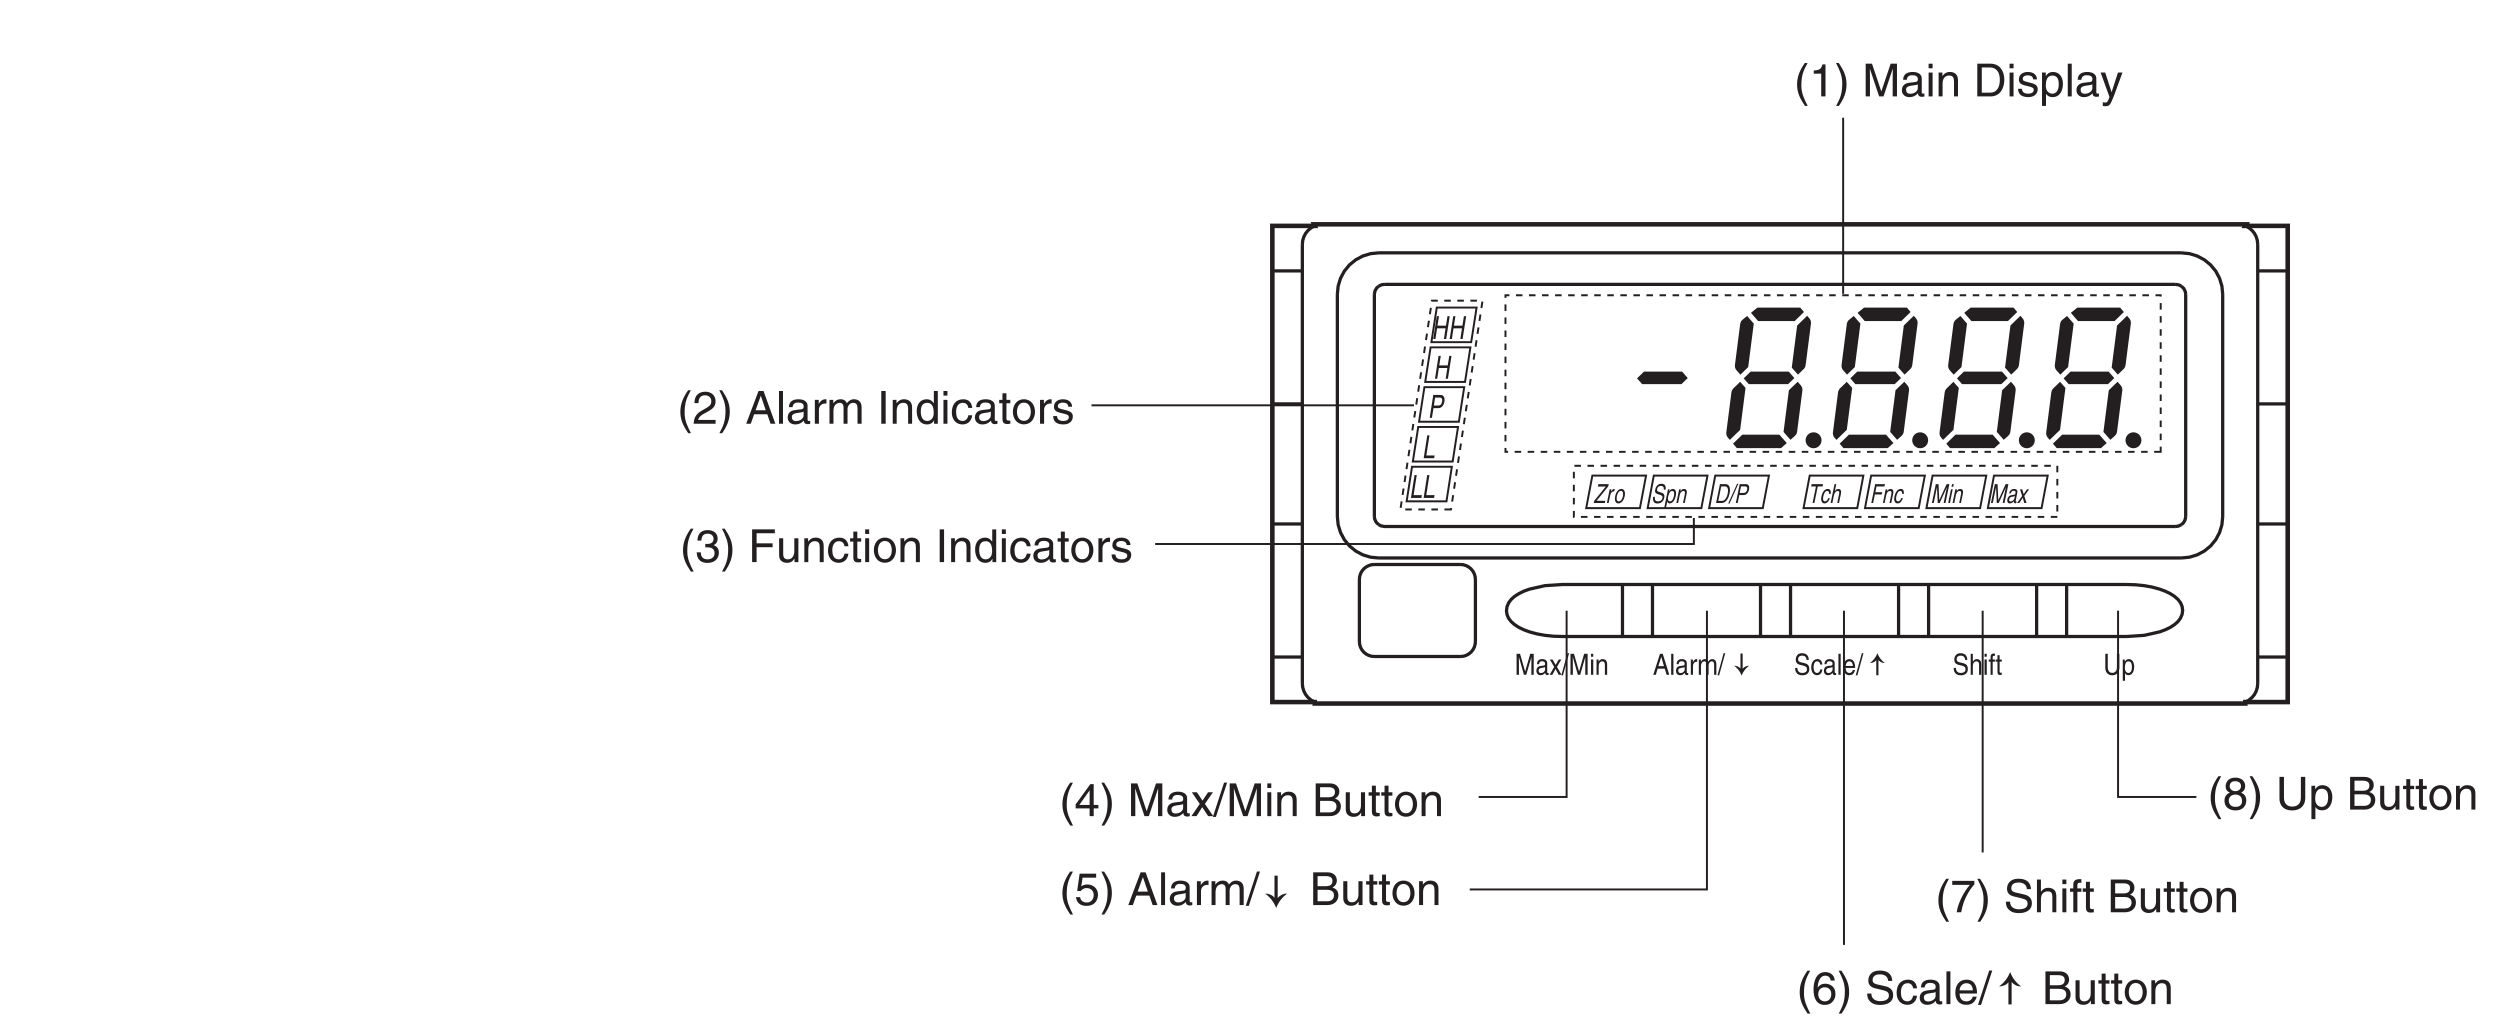 <?xml version="1.0" encoding="UTF-8"?>
<svg xmlns="http://www.w3.org/2000/svg" xmlns:xlink="http://www.w3.org/1999/xlink" width="383.09pt" height="157.48pt" viewBox="0 0 383.09 157.48" version="1.2">
<defs>
<g>
<symbol overflow="visible" id="glyph0-0">
<path style="stroke:none;" d="M 0 0 L 3.5 0 L 3.5 -4.891 L 0 -4.891 Z M 1.75 -2.766 L 0.562 -4.547 L 2.938 -4.547 Z M 1.953 -2.438 L 3.141 -4.219 L 3.141 -0.656 Z M 0.562 -0.344 L 1.75 -2.125 L 2.938 -0.344 Z M 0.344 -4.219 L 1.531 -2.438 L 0.344 -0.656 Z M 0.344 -4.219 "/>
</symbol>
<symbol overflow="visible" id="glyph0-1">
<path style="stroke:none;" d="M 1.656 -5.125 C 0.906 -4.047 0.469 -3.047 0.469 -1.828 C 0.469 -0.516 0.953 0.359 1.672 1.453 L 2.094 1.453 C 1.531 0.344 1.125 -0.5 1.125 -1.656 C 1.125 -3.328 1.484 -4 2.078 -5.125 Z M 1.656 -5.125 "/>
</symbol>
<symbol overflow="visible" id="glyph0-2">
<path style="stroke:none;" d="M 3.656 -1.188 L 3.656 -1.719 L 2.938 -1.719 L 2.938 -4.906 L 2.422 -4.906 L 0.172 -1.797 L 0.172 -1.188 L 2.312 -1.188 L 2.312 0 L 2.938 0 L 2.938 -1.188 Z M 2.312 -3.953 L 2.312 -1.719 L 0.734 -1.719 Z M 2.312 -3.953 "/>
</symbol>
<symbol overflow="visible" id="glyph0-3">
<path style="stroke:none;" d="M 0.672 1.453 C 1.422 0.375 1.844 -0.625 1.844 -1.844 C 1.844 -3.156 1.375 -4.031 0.656 -5.125 L 0.234 -5.125 C 0.797 -4.016 1.188 -3.172 1.188 -2.016 C 1.188 -0.344 0.844 0.328 0.25 1.453 Z M 0.672 1.453 "/>
</symbol>
<symbol overflow="visible" id="glyph0-4">
<path style="stroke:none;" d=""/>
</symbol>
<symbol overflow="visible" id="glyph0-5">
<path style="stroke:none;" d="M 5.312 0 L 5.312 -5.016 L 4.344 -5.016 L 2.922 -0.781 L 2.906 -0.781 L 1.484 -5.016 L 0.516 -5.016 L 0.516 0 L 1.172 0 L 1.172 -2.969 C 1.172 -3.109 1.156 -3.75 1.156 -4.203 L 1.172 -4.203 L 2.578 0 L 3.25 0 L 4.656 -4.219 L 4.672 -4.219 C 4.672 -3.75 4.656 -3.109 4.656 -2.969 L 4.656 0 Z M 5.312 0 "/>
</symbol>
<symbol overflow="visible" id="glyph0-6">
<path style="stroke:none;" d="M 1 -2.547 C 1.047 -2.828 1.141 -3.25 1.844 -3.25 C 2.422 -3.25 2.703 -3.031 2.703 -2.656 C 2.703 -2.297 2.516 -2.234 2.375 -2.219 L 1.359 -2.094 C 0.344 -1.969 0.25 -1.25 0.25 -0.953 C 0.25 -0.328 0.719 0.109 1.391 0.109 C 2.109 0.109 2.484 -0.234 2.719 -0.484 C 2.734 -0.203 2.828 0.062 3.359 0.062 C 3.5 0.062 3.594 0.031 3.703 0 L 3.703 -0.453 C 3.625 -0.438 3.562 -0.422 3.5 -0.422 C 3.375 -0.422 3.297 -0.484 3.297 -0.641 L 3.297 -2.734 C 3.297 -3.672 2.234 -3.75 1.938 -3.75 C 1.047 -3.75 0.469 -3.422 0.438 -2.547 Z M 2.688 -1.266 C 2.688 -0.781 2.125 -0.406 1.547 -0.406 C 1.094 -0.406 0.891 -0.641 0.891 -1.047 C 0.891 -1.5 1.375 -1.594 1.672 -1.641 C 2.438 -1.734 2.578 -1.781 2.688 -1.859 Z M 2.688 -1.266 "/>
</symbol>
<symbol overflow="visible" id="glyph0-7">
<path style="stroke:none;" d="M 2.141 -1.875 L 3.375 -3.656 L 2.625 -3.656 L 1.781 -2.375 L 0.922 -3.656 L 0.141 -3.656 L 1.359 -1.875 L 0.078 0 L 0.859 0 L 1.734 -1.375 L 2.641 0 L 3.422 0 Z M 2.141 -1.875 "/>
</symbol>
<symbol overflow="visible" id="glyph0-8">
<path style="stroke:none;" d="M 2.062 -5.141 L 1.594 -5.141 L -0.125 0.125 L 0.344 0.125 Z M 2.062 -5.141 "/>
</symbol>
<symbol overflow="visible" id="glyph0-9">
<path style="stroke:none;" d="M 1.078 -3.656 L 0.469 -3.656 L 0.469 0 L 1.078 0 Z M 1.078 -4.312 L 1.078 -5.016 L 0.469 -5.016 L 0.469 -4.312 Z M 1.078 -4.312 "/>
</symbol>
<symbol overflow="visible" id="glyph0-10">
<path style="stroke:none;" d="M 3.422 -2.484 C 3.422 -3.531 2.719 -3.75 2.156 -3.75 C 1.516 -3.75 1.188 -3.328 1.047 -3.141 L 1.031 -3.141 L 1.031 -3.656 L 0.453 -3.656 L 0.453 0 L 1.062 0 L 1.062 -1.984 C 1.062 -2.984 1.688 -3.203 2.031 -3.203 C 2.641 -3.203 2.812 -2.891 2.812 -2.25 L 2.812 0 L 3.422 0 Z M 3.422 -2.484 "/>
</symbol>
<symbol overflow="visible" id="glyph0-11">
<path style="stroke:none;" d="M 1.188 -4.438 L 2.422 -4.438 C 3.172 -4.438 3.469 -4.172 3.469 -3.703 C 3.469 -3.094 3.062 -2.891 2.422 -2.891 L 1.188 -2.891 Z M 0.516 0 L 2.672 0 C 3.781 0 4.375 -0.672 4.375 -1.484 C 4.375 -2.344 3.797 -2.562 3.469 -2.703 C 4.016 -2.969 4.141 -3.422 4.141 -3.75 C 4.141 -4.438 3.656 -5.016 2.719 -5.016 L 0.516 -5.016 Z M 1.188 -2.344 L 2.531 -2.344 C 3.078 -2.344 3.703 -2.203 3.703 -1.5 C 3.703 -0.938 3.344 -0.578 2.641 -0.578 L 1.188 -0.578 Z M 1.188 -2.344 "/>
</symbol>
<symbol overflow="visible" id="glyph0-12">
<path style="stroke:none;" d="M 3.422 0 L 3.422 -3.656 L 2.797 -3.656 L 2.797 -1.641 C 2.797 -1.109 2.562 -0.422 1.797 -0.422 C 1.391 -0.422 1.094 -0.625 1.094 -1.234 L 1.094 -3.656 L 0.469 -3.656 L 0.469 -1.031 C 0.469 -0.156 1.125 0.109 1.656 0.109 C 2.25 0.109 2.562 -0.125 2.828 -0.547 L 2.828 0 Z M 3.422 0 "/>
</symbol>
<symbol overflow="visible" id="glyph0-13">
<path style="stroke:none;" d="M 1.797 -3.141 L 1.797 -3.656 L 1.203 -3.656 L 1.203 -4.672 L 0.594 -4.672 L 0.594 -3.656 L 0.094 -3.656 L 0.094 -3.141 L 0.594 -3.141 L 0.594 -0.734 C 0.594 -0.297 0.719 0.047 1.328 0.047 C 1.391 0.047 1.578 0.016 1.797 0 L 1.797 -0.484 L 1.578 -0.484 C 1.453 -0.484 1.203 -0.484 1.203 -0.766 L 1.203 -3.141 Z M 1.797 -3.141 "/>
</symbol>
<symbol overflow="visible" id="glyph0-14">
<path style="stroke:none;" d="M 0.25 -1.828 C 0.25 -0.891 0.781 0.094 1.938 0.094 C 3.109 0.094 3.641 -0.891 3.641 -1.828 C 3.641 -2.766 3.109 -3.75 1.938 -3.75 C 0.781 -3.75 0.25 -2.766 0.25 -1.828 Z M 0.875 -1.828 C 0.875 -2.312 1.062 -3.234 1.938 -3.234 C 2.828 -3.234 3 -2.312 3 -1.828 C 3 -1.344 2.828 -0.438 1.938 -0.438 C 1.062 -0.438 0.875 -1.344 0.875 -1.828 Z M 0.875 -1.828 "/>
</symbol>
<symbol overflow="visible" id="glyph0-15">
<path style="stroke:none;" d="M 1.234 -4.203 L 3.312 -4.203 L 3.312 -4.812 L 0.781 -4.812 L 0.406 -2.172 L 0.938 -2.141 C 1.172 -2.438 1.484 -2.609 1.844 -2.609 C 2.453 -2.609 2.938 -2.234 2.938 -1.516 C 2.938 -0.906 2.531 -0.391 1.906 -0.391 C 1.344 -0.391 0.922 -0.656 0.859 -1.219 L 0.219 -1.219 C 0.344 -0.125 1.172 0.125 1.812 0.125 C 3.344 0.125 3.594 -1.047 3.594 -1.594 C 3.594 -2.609 2.766 -3.156 1.984 -3.156 C 1.531 -3.156 1.234 -3.016 1.031 -2.859 Z M 1.234 -4.203 "/>
</symbol>
<symbol overflow="visible" id="glyph0-16">
<path style="stroke:none;" d="M 3.328 -1.453 L 3.828 0 L 4.562 0 L 2.75 -5.016 L 1.984 -5.016 L 0.094 0 L 0.797 0 L 1.312 -1.453 Z M 1.531 -2.062 L 2.328 -4.266 L 2.344 -4.266 L 3.094 -2.062 Z M 1.531 -2.062 "/>
</symbol>
<symbol overflow="visible" id="glyph0-17">
<path style="stroke:none;" d="M 1.078 -5.016 L 0.469 -5.016 L 0.469 0 L 1.078 0 Z M 1.078 -5.016 "/>
</symbol>
<symbol overflow="visible" id="glyph0-18">
<path style="stroke:none;" d="M 1.156 -2.125 C 1.156 -2.656 1.516 -3.094 2.094 -3.094 L 2.312 -3.094 L 2.312 -3.734 C 2.266 -3.75 2.234 -3.75 2.156 -3.75 C 1.703 -3.75 1.375 -3.469 1.125 -3.047 L 1.125 -3.656 L 0.531 -3.656 L 0.531 0 L 1.156 0 Z M 1.156 -2.125 "/>
</symbol>
<symbol overflow="visible" id="glyph0-19">
<path style="stroke:none;" d="M 0.453 0 L 1.062 0 L 1.062 -1.984 C 1.062 -2.984 1.688 -3.203 2.031 -3.203 C 2.484 -3.203 2.609 -2.828 2.609 -2.531 L 2.609 0 L 3.219 0 L 3.219 -2.234 C 3.219 -2.719 3.562 -3.203 4.078 -3.203 C 4.609 -3.203 4.75 -2.859 4.75 -2.359 L 4.75 0 L 5.375 0 L 5.375 -2.531 C 5.375 -3.562 4.625 -3.75 4.234 -3.75 C 3.672 -3.75 3.422 -3.5 3.125 -3.156 C 3.016 -3.359 2.812 -3.75 2.156 -3.75 C 1.5 -3.75 1.188 -3.328 1.047 -3.141 L 1.031 -3.141 L 1.031 -3.656 L 0.453 -3.656 Z M 0.453 0 "/>
</symbol>
<symbol overflow="visible" id="glyph0-20">
<path style="stroke:none;" d="M 3.516 -3.609 C 3.453 -4.609 2.641 -4.906 2.078 -4.906 C 0.609 -4.906 0.266 -3.359 0.266 -2.281 C 0.266 -1.641 0.344 -1.047 0.641 -0.578 C 0.984 -0.031 1.531 0.125 1.906 0.125 C 2.594 0.125 2.891 -0.062 3.156 -0.344 C 3.484 -0.703 3.625 -1.062 3.625 -1.578 C 3.625 -2.75 2.688 -3.125 2.078 -3.125 C 1.406 -3.125 1.062 -2.797 0.922 -2.531 L 0.906 -2.547 C 0.906 -3.062 1.109 -4.359 2.062 -4.359 C 2.594 -4.359 2.828 -4.031 2.906 -3.609 Z M 0.984 -1.516 C 0.984 -2.094 1.312 -2.578 1.984 -2.578 C 2.75 -2.578 2.984 -1.984 2.984 -1.547 C 2.984 -0.875 2.609 -0.422 2.016 -0.422 C 1.297 -0.422 0.984 -0.984 0.984 -1.516 Z M 0.984 -1.516 "/>
</symbol>
<symbol overflow="visible" id="glyph0-21">
<path style="stroke:none;" d="M 4.188 -3.547 C 4.156 -4.094 3.984 -5.141 2.234 -5.141 C 1.016 -5.141 0.516 -4.375 0.516 -3.594 C 0.516 -2.719 1.25 -2.5 1.578 -2.422 L 2.609 -2.172 C 3.422 -1.984 3.672 -1.812 3.672 -1.297 C 3.672 -0.578 2.844 -0.453 2.359 -0.453 C 1.719 -0.453 0.984 -0.719 0.984 -1.625 L 0.344 -1.625 C 0.344 -1.156 0.422 -0.734 0.859 -0.344 C 1.078 -0.141 1.438 0.125 2.375 0.125 C 3.234 0.125 4.328 -0.203 4.328 -1.391 C 4.328 -2.172 3.844 -2.562 3.188 -2.719 L 1.766 -3.047 C 1.469 -3.125 1.172 -3.266 1.172 -3.688 C 1.172 -4.453 1.891 -4.562 2.312 -4.562 C 2.875 -4.562 3.516 -4.328 3.562 -3.547 Z M 4.188 -3.547 "/>
</symbol>
<symbol overflow="visible" id="glyph0-22">
<path style="stroke:none;" d="M 3.328 -2.422 C 3.281 -3.062 2.922 -3.75 1.969 -3.75 C 0.75 -3.75 0.203 -2.859 0.203 -1.719 C 0.203 -0.672 0.812 0.109 1.844 0.109 C 2.906 0.109 3.266 -0.719 3.328 -1.297 L 2.734 -1.297 C 2.641 -0.734 2.281 -0.422 1.859 -0.422 C 1.016 -0.422 0.859 -1.203 0.859 -1.828 C 0.859 -2.484 1.109 -3.203 1.875 -3.203 C 2.391 -3.203 2.656 -2.906 2.734 -2.422 Z M 3.328 -2.422 "/>
</symbol>
<symbol overflow="visible" id="glyph0-23">
<path style="stroke:none;" d="M 2.938 -1.141 C 2.922 -0.875 2.578 -0.422 2 -0.422 C 1.297 -0.422 0.938 -0.859 0.938 -1.625 L 3.609 -1.625 C 3.609 -2.922 3.094 -3.75 2.031 -3.75 C 0.828 -3.75 0.281 -2.859 0.281 -1.719 C 0.281 -0.672 0.891 0.109 1.906 0.109 C 2.5 0.109 2.734 -0.031 2.906 -0.141 C 3.359 -0.453 3.531 -0.969 3.562 -1.141 Z M 0.938 -2.109 C 0.938 -2.688 1.391 -3.203 1.953 -3.203 C 2.703 -3.203 2.938 -2.688 2.969 -2.109 Z M 0.938 -2.109 "/>
</symbol>
<symbol overflow="visible" id="glyph0-24">
<path style="stroke:none;" d="M 0.266 -4.203 L 2.969 -4.203 C 2.016 -3.109 1.125 -1.344 0.953 0 L 1.641 0 C 1.984 -2.188 3.156 -3.75 3.656 -4.266 L 3.656 -4.812 L 0.266 -4.812 Z M 0.266 -4.203 "/>
</symbol>
<symbol overflow="visible" id="glyph0-25">
<path style="stroke:none;" d="M 3.422 -2.484 C 3.422 -3.531 2.719 -3.75 2.156 -3.75 C 1.562 -3.75 1.25 -3.391 1.078 -3.156 L 1.062 -3.156 L 1.062 -5.016 L 0.453 -5.016 L 0.453 0 L 1.062 0 L 1.062 -1.984 C 1.062 -2.906 1.578 -3.203 2.094 -3.203 C 2.672 -3.203 2.812 -2.891 2.812 -2.391 L 2.812 0 L 3.422 0 Z M 3.422 -2.484 "/>
</symbol>
<symbol overflow="visible" id="glyph0-26">
<path style="stroke:none;" d="M 1.828 -3.141 L 1.828 -3.656 L 1.219 -3.656 L 1.219 -4.109 C 1.219 -4.406 1.312 -4.531 1.578 -4.531 C 1.656 -4.531 1.75 -4.531 1.828 -4.516 L 1.828 -5.078 C 1.734 -5.078 1.641 -5.078 1.547 -5.078 C 0.953 -5.078 0.594 -4.828 0.594 -4.281 L 0.594 -3.656 L 0.094 -3.656 L 0.094 -3.141 L 0.594 -3.141 L 0.594 0 L 1.219 0 L 1.219 -3.141 Z M 1.828 -3.141 "/>
</symbol>
<symbol overflow="visible" id="glyph0-27">
<path style="stroke:none;" d="M 3.438 -3.641 C 3.438 -4.219 3.016 -4.906 1.922 -4.906 C 0.75 -4.906 0.438 -4.078 0.438 -3.562 C 0.438 -3.094 0.672 -2.766 1.094 -2.609 C 0.578 -2.391 0.266 -2.016 0.266 -1.406 C 0.266 -1.172 0.266 -0.641 0.766 -0.25 C 1.156 0.062 1.672 0.125 1.953 0.125 C 3.109 0.125 3.609 -0.625 3.609 -1.422 C 3.609 -1.781 3.469 -2.328 2.812 -2.609 C 3.031 -2.719 3.438 -2.938 3.438 -3.641 Z M 1.938 -2.312 C 2.5 -2.312 2.953 -2.016 2.953 -1.344 C 2.953 -0.578 2.422 -0.422 1.969 -0.422 C 1.125 -0.422 0.922 -1 0.922 -1.391 C 0.922 -1.844 1.25 -2.312 1.938 -2.312 Z M 1.922 -2.828 C 1.484 -2.828 1.062 -3.125 1.062 -3.594 C 1.062 -3.906 1.234 -4.359 1.891 -4.359 C 2.609 -4.359 2.797 -3.922 2.797 -3.625 C 2.797 -3.172 2.453 -2.828 1.922 -2.828 Z M 1.922 -2.828 "/>
</symbol>
<symbol overflow="visible" id="glyph0-28">
<path style="stroke:none;" d="M 3.828 -5.016 L 3.828 -1.844 C 3.828 -0.75 3.125 -0.469 2.5 -0.469 C 1.891 -0.469 1.234 -0.766 1.234 -1.859 L 1.234 -5.016 L 0.547 -5.016 L 0.547 -1.672 C 0.547 -0.734 1.125 0.125 2.484 0.125 C 3.859 0.125 4.5 -0.734 4.5 -1.766 L 4.5 -5.016 Z M 3.828 -5.016 "/>
</symbol>
<symbol overflow="visible" id="glyph0-29">
<path style="stroke:none;" d="M 0.984 -1.656 C 0.984 -2.25 1.094 -3.203 1.984 -3.203 C 2.922 -3.203 2.969 -2.312 2.969 -1.844 C 2.969 -1.031 2.656 -0.422 1.984 -0.422 C 1.594 -0.422 0.984 -0.688 0.984 -1.656 Z M 0.406 1.453 L 1.016 1.453 L 1.016 -0.391 L 1.031 -0.391 C 1.188 -0.125 1.516 0.109 2 0.109 C 3.25 0.109 3.609 -1.062 3.609 -1.938 C 3.609 -2.969 3.062 -3.75 2.094 -3.75 C 1.422 -3.75 1.141 -3.344 1 -3.141 L 0.984 -3.141 L 0.984 -3.656 L 0.406 -3.656 Z M 0.406 1.453 "/>
</symbol>
<symbol overflow="visible" id="glyph0-30">
<path style="stroke:none;" d="M 2.5 -4.906 L 2.031 -4.906 C 1.828 -4.109 1.5 -4.031 0.703 -3.969 L 0.703 -3.484 L 1.844 -3.484 L 1.844 0 L 2.5 0 Z M 2.5 -4.906 "/>
</symbol>
<symbol overflow="visible" id="glyph0-31">
<path style="stroke:none;" d="M 0.562 0 L 2.562 0 C 4.219 0 4.703 -1.453 4.703 -2.578 C 4.703 -4.016 3.906 -5.016 2.594 -5.016 L 0.562 -5.016 Z M 1.25 -4.438 L 2.5 -4.438 C 3.422 -4.438 4.016 -3.797 4.016 -2.531 C 4.016 -1.266 3.438 -0.578 2.562 -0.578 L 1.25 -0.578 Z M 1.25 -4.438 "/>
</symbol>
<symbol overflow="visible" id="glyph0-32">
<path style="stroke:none;" d="M 3.125 -2.609 C 3.125 -2.797 3.031 -3.75 1.719 -3.75 C 1 -3.75 0.344 -3.391 0.344 -2.594 C 0.344 -2.094 0.672 -1.828 1.188 -1.703 L 1.906 -1.531 C 2.422 -1.391 2.625 -1.297 2.625 -1 C 2.625 -0.594 2.234 -0.422 1.781 -0.422 C 0.922 -0.422 0.844 -0.891 0.812 -1.172 L 0.219 -1.172 C 0.25 -0.734 0.344 0.109 1.797 0.109 C 2.625 0.109 3.234 -0.344 3.234 -1.109 C 3.234 -1.594 2.969 -1.875 2.219 -2.062 L 1.594 -2.219 C 1.125 -2.344 0.938 -2.406 0.938 -2.703 C 0.938 -3.156 1.469 -3.234 1.656 -3.234 C 2.438 -3.234 2.516 -2.844 2.531 -2.609 Z M 3.125 -2.609 "/>
</symbol>
<symbol overflow="visible" id="glyph0-33">
<path style="stroke:none;" d="M 1.766 -0.672 L 1.75 -0.672 L 0.781 -3.656 L 0.078 -3.656 L 1.438 0.094 C 1.141 0.859 1.109 0.938 0.781 0.938 C 0.609 0.938 0.484 0.906 0.406 0.875 L 0.406 1.438 C 0.516 1.469 0.578 1.5 0.672 1.5 C 1.453 1.5 1.516 1.406 2.109 -0.062 C 2.562 -1.266 2.984 -2.453 3.422 -3.656 L 2.734 -3.656 Z M 1.766 -0.672 "/>
</symbol>
<symbol overflow="visible" id="glyph0-34">
<path style="stroke:none;" d="M 0.922 -3.156 C 0.938 -3.5 0.984 -4.359 1.906 -4.359 C 2.641 -4.359 2.891 -3.859 2.891 -3.469 C 2.891 -2.828 2.5 -2.625 1.984 -2.328 L 1.328 -1.953 C 0.672 -1.562 0.219 -1.016 0.188 0 L 3.547 0 L 3.547 -0.578 L 0.875 -0.578 C 0.906 -0.766 1.047 -1.156 1.719 -1.516 L 2.234 -1.797 C 2.969 -2.188 3.547 -2.562 3.547 -3.438 C 3.547 -4.359 2.859 -4.906 2 -4.906 C 1.469 -4.906 0.312 -4.75 0.312 -3.156 Z M 0.922 -3.156 "/>
</symbol>
<symbol overflow="visible" id="glyph0-35">
<path style="stroke:none;" d="M 1.312 -5.016 L 0.641 -5.016 L 0.641 0 L 1.312 0 Z M 1.312 -5.016 "/>
</symbol>
<symbol overflow="visible" id="glyph0-36">
<path style="stroke:none;" d="M 3.484 -5.016 L 2.875 -5.016 L 2.875 -3.188 L 2.859 -3.141 C 2.703 -3.344 2.438 -3.75 1.766 -3.75 C 0.797 -3.75 0.25 -2.969 0.25 -1.938 C 0.25 -1.062 0.609 0.109 1.844 0.109 C 2.203 0.109 2.625 0 2.891 -0.5 L 2.906 -0.5 L 2.906 0 L 3.484 0 Z M 0.875 -1.844 C 0.875 -2.312 0.922 -3.203 1.875 -3.203 C 2.766 -3.203 2.859 -2.25 2.859 -1.656 C 2.859 -0.688 2.25 -0.422 1.859 -0.422 C 1.188 -0.422 0.875 -1.031 0.875 -1.844 Z M 0.875 -1.844 "/>
</symbol>
<symbol overflow="visible" id="glyph0-37">
<path style="stroke:none;" d="M 1.562 -2.266 C 1.656 -2.266 1.75 -2.266 1.844 -2.266 C 2.266 -2.266 2.984 -2.188 2.984 -1.375 C 2.984 -0.797 2.547 -0.422 1.922 -0.422 C 1 -0.422 0.891 -1.047 0.875 -1.5 L 0.234 -1.5 C 0.281 -0.938 0.422 -0.375 0.969 -0.078 C 1.203 0.047 1.516 0.125 1.875 0.125 C 3.125 0.125 3.641 -0.641 3.641 -1.453 C 3.641 -2.109 3.297 -2.438 2.828 -2.594 L 2.828 -2.609 C 3.094 -2.688 3.453 -2.984 3.453 -3.625 C 3.453 -4.359 2.891 -4.906 1.938 -4.906 C 0.656 -4.906 0.359 -4.016 0.359 -3.297 L 0.953 -3.297 C 0.984 -3.641 1.047 -4.359 1.906 -4.359 C 2.641 -4.359 2.828 -3.875 2.828 -3.578 C 2.828 -2.969 2.359 -2.781 1.891 -2.781 C 1.781 -2.781 1.672 -2.781 1.562 -2.797 Z M 1.562 -2.266 "/>
</symbol>
<symbol overflow="visible" id="glyph0-38">
<path style="stroke:none;" d="M 1.281 -2.281 L 3.734 -2.281 L 3.734 -2.875 L 1.281 -2.875 L 1.281 -4.422 L 4.078 -4.422 L 4.078 -5.016 L 0.594 -5.016 L 0.594 0 L 1.281 0 Z M 1.281 -2.281 "/>
</symbol>
<symbol overflow="visible" id="glyph1-0">
<path style="stroke:none;" d="M 0 0 L 1.906 0 L 1.906 -3.141 L 0 -3.141 Z M 0.953 -1.766 L 0.312 -2.922 L 1.594 -2.922 Z M 1.062 -1.562 L 1.719 -2.719 L 1.719 -0.422 Z M 0.312 -0.219 L 0.953 -1.375 L 1.594 -0.219 Z M 0.188 -2.719 L 0.844 -1.562 L 0.188 -0.422 Z M 0.188 -2.719 "/>
</symbol>
<symbol overflow="visible" id="glyph1-1">
<path style="stroke:none;" d="M 1.812 -0.938 L 2.094 0 L 2.5 0 L 1.5 -3.219 L 1.078 -3.219 L 0.047 0 L 0.438 0 L 0.719 -0.938 Z M 0.828 -1.328 L 1.266 -2.734 L 1.281 -2.734 L 1.688 -1.328 Z M 0.828 -1.328 "/>
</symbol>
<symbol overflow="visible" id="glyph1-2">
<path style="stroke:none;" d="M 0.594 -3.219 L 0.25 -3.219 L 0.25 0 L 0.594 0 Z M 0.594 -3.219 "/>
</symbol>
<symbol overflow="visible" id="glyph1-3">
<path style="stroke:none;" d="M 0.547 -1.625 C 0.562 -1.812 0.625 -2.078 1 -2.078 C 1.312 -2.078 1.469 -1.953 1.469 -1.703 C 1.469 -1.469 1.375 -1.438 1.297 -1.422 L 0.75 -1.344 C 0.188 -1.266 0.141 -0.812 0.141 -0.609 C 0.141 -0.203 0.391 0.062 0.766 0.062 C 1.156 0.062 1.359 -0.141 1.484 -0.312 C 1.5 -0.141 1.547 0.047 1.844 0.047 C 1.906 0.047 1.969 0.016 2.016 0 L 2.016 -0.281 C 1.984 -0.281 1.938 -0.266 1.906 -0.266 C 1.844 -0.266 1.797 -0.312 1.797 -0.406 L 1.797 -1.766 C 1.797 -2.359 1.219 -2.406 1.062 -2.406 C 0.562 -2.406 0.25 -2.188 0.234 -1.625 Z M 1.469 -0.812 C 1.469 -0.5 1.156 -0.266 0.844 -0.266 C 0.594 -0.266 0.484 -0.406 0.484 -0.672 C 0.484 -0.969 0.75 -1.016 0.906 -1.047 C 1.328 -1.109 1.406 -1.141 1.469 -1.203 Z M 1.469 -0.812 "/>
</symbol>
<symbol overflow="visible" id="glyph1-4">
<path style="stroke:none;" d="M 0.625 -1.359 C 0.625 -1.703 0.828 -1.984 1.141 -1.984 L 1.266 -1.984 L 1.266 -2.406 C 1.234 -2.406 1.219 -2.406 1.172 -2.406 C 0.922 -2.406 0.75 -2.234 0.625 -1.953 L 0.609 -1.953 L 0.609 -2.344 L 0.297 -2.344 L 0.297 0 L 0.625 0 Z M 0.625 -1.359 "/>
</symbol>
<symbol overflow="visible" id="glyph1-5">
<path style="stroke:none;" d="M 0.25 0 L 0.578 0 L 0.578 -1.281 C 0.578 -1.922 0.922 -2.062 1.109 -2.062 C 1.359 -2.062 1.422 -1.828 1.422 -1.625 L 1.422 0 L 1.75 0 L 1.75 -1.438 C 1.75 -1.75 1.938 -2.062 2.219 -2.062 C 2.516 -2.062 2.594 -1.844 2.594 -1.516 L 2.594 0 L 2.938 0 L 2.938 -1.625 C 2.938 -2.281 2.531 -2.406 2.312 -2.406 C 2 -2.406 1.875 -2.25 1.703 -2.031 C 1.641 -2.156 1.531 -2.406 1.172 -2.406 C 0.812 -2.406 0.641 -2.141 0.578 -2.016 L 0.562 -2.016 L 0.562 -2.344 L 0.25 -2.344 Z M 0.25 0 "/>
</symbol>
<symbol overflow="visible" id="glyph1-6">
<path style="stroke:none;" d="M 1.125 -3.312 L 0.875 -3.312 L -0.062 0.078 L 0.188 0.078 Z M 1.125 -3.312 "/>
</symbol>
<symbol overflow="visible" id="glyph1-7">
<path style="stroke:none;" d="M 2.281 -2.281 C 2.266 -2.625 2.172 -3.312 1.219 -3.312 C 0.562 -3.312 0.281 -2.812 0.281 -2.312 C 0.281 -1.75 0.688 -1.594 0.859 -1.547 L 1.422 -1.406 C 1.875 -1.281 2 -1.172 2 -0.828 C 2 -0.375 1.562 -0.281 1.281 -0.281 C 0.938 -0.281 0.531 -0.453 0.531 -1.047 L 0.188 -1.047 C 0.188 -0.734 0.234 -0.469 0.469 -0.219 C 0.594 -0.094 0.781 0.078 1.297 0.078 C 1.766 0.078 2.359 -0.125 2.359 -0.891 C 2.359 -1.406 2.094 -1.656 1.75 -1.75 L 0.953 -1.953 C 0.797 -2 0.641 -2.094 0.641 -2.375 C 0.641 -2.859 1.031 -2.938 1.266 -2.938 C 1.578 -2.938 1.922 -2.781 1.938 -2.281 Z M 2.281 -2.281 "/>
</symbol>
<symbol overflow="visible" id="glyph1-8">
<path style="stroke:none;" d="M 1.812 -1.562 C 1.797 -1.969 1.594 -2.406 1.078 -2.406 C 0.406 -2.406 0.109 -1.828 0.109 -1.109 C 0.109 -0.438 0.453 0.062 1 0.062 C 1.594 0.062 1.781 -0.453 1.812 -0.828 L 1.5 -0.828 C 1.438 -0.469 1.25 -0.281 1.016 -0.281 C 0.562 -0.281 0.469 -0.766 0.469 -1.172 C 0.469 -1.594 0.609 -2.062 1.016 -2.062 C 1.297 -2.062 1.453 -1.875 1.5 -1.562 Z M 1.812 -1.562 "/>
</symbol>
<symbol overflow="visible" id="glyph1-9">
<path style="stroke:none;" d="M 1.609 -0.734 C 1.594 -0.562 1.406 -0.281 1.094 -0.281 C 0.703 -0.281 0.516 -0.562 0.516 -1.047 L 1.969 -1.047 C 1.969 -1.875 1.688 -2.406 1.109 -2.406 C 0.453 -2.406 0.156 -1.828 0.156 -1.109 C 0.156 -0.438 0.484 0.062 1.047 0.062 C 1.359 0.062 1.5 -0.016 1.594 -0.094 C 1.844 -0.297 1.922 -0.625 1.938 -0.734 Z M 0.516 -1.359 C 0.516 -1.719 0.75 -2.062 1.062 -2.062 C 1.469 -2.062 1.594 -1.719 1.625 -1.359 Z M 0.516 -1.359 "/>
</symbol>
<symbol overflow="visible" id="glyph1-10">
<path style="stroke:none;" d="M 2.906 0 L 2.906 -3.219 L 2.375 -3.219 L 1.594 -0.5 L 0.812 -3.219 L 0.281 -3.219 L 0.281 0 L 0.641 0 L 0.641 -1.906 C 0.641 -2 0.625 -2.406 0.625 -2.703 L 0.641 -2.703 L 1.406 0 L 1.766 0 L 2.547 -2.703 C 2.547 -2.406 2.547 -2 2.547 -1.906 L 2.547 0 Z M 2.906 0 "/>
</symbol>
<symbol overflow="visible" id="glyph1-11">
<path style="stroke:none;" d="M 1.172 -1.203 L 1.844 -2.344 L 1.438 -2.344 L 0.969 -1.516 L 0.5 -2.344 L 0.078 -2.344 L 0.75 -1.203 L 0.047 0 L 0.469 0 L 0.953 -0.891 L 1.438 0 L 1.875 0 Z M 1.172 -1.203 "/>
</symbol>
<symbol overflow="visible" id="glyph1-12">
<path style="stroke:none;" d="M 0.594 -2.344 L 0.25 -2.344 L 0.25 0 L 0.594 0 Z M 0.594 -2.766 L 0.594 -3.219 L 0.25 -3.219 L 0.25 -2.766 Z M 0.594 -2.766 "/>
</symbol>
<symbol overflow="visible" id="glyph1-13">
<path style="stroke:none;" d="M 1.875 -1.594 C 1.875 -2.266 1.484 -2.406 1.172 -2.406 C 0.828 -2.406 0.641 -2.141 0.578 -2.016 L 0.562 -2.016 L 0.562 -2.344 L 0.25 -2.344 L 0.25 0 L 0.578 0 L 0.578 -1.281 C 0.578 -1.922 0.922 -2.062 1.109 -2.062 C 1.438 -2.062 1.531 -1.859 1.531 -1.438 L 1.531 0 L 1.875 0 Z M 1.875 -1.594 "/>
</symbol>
<symbol overflow="visible" id="glyph1-14">
<path style="stroke:none;" d="M 1.875 -1.594 C 1.875 -2.266 1.484 -2.406 1.172 -2.406 C 0.859 -2.406 0.688 -2.172 0.594 -2.031 L 0.578 -2.031 L 0.578 -3.219 L 0.25 -3.219 L 0.25 0 L 0.578 0 L 0.578 -1.281 C 0.578 -1.875 0.859 -2.062 1.141 -2.062 C 1.453 -2.062 1.531 -1.859 1.531 -1.531 L 1.531 0 L 1.875 0 Z M 1.875 -1.594 "/>
</symbol>
<symbol overflow="visible" id="glyph1-15">
<path style="stroke:none;" d="M 1 -2.016 L 1 -2.344 L 0.656 -2.344 L 0.656 -2.641 C 0.656 -2.828 0.719 -2.906 0.859 -2.906 C 0.906 -2.906 0.953 -2.906 1 -2.906 L 1 -3.25 C 0.953 -3.266 0.891 -3.266 0.844 -3.266 C 0.516 -3.266 0.328 -3.109 0.328 -2.75 L 0.328 -2.344 L 0.047 -2.344 L 0.047 -2.016 L 0.328 -2.016 L 0.328 0 L 0.656 0 L 0.656 -2.016 Z M 1 -2.016 "/>
</symbol>
<symbol overflow="visible" id="glyph1-16">
<path style="stroke:none;" d="M 0.984 -2.016 L 0.984 -2.344 L 0.656 -2.344 L 0.656 -3 L 0.328 -3 L 0.328 -2.344 L 0.047 -2.344 L 0.047 -2.016 L 0.328 -2.016 L 0.328 -0.469 C 0.328 -0.188 0.391 0.031 0.734 0.031 C 0.766 0.031 0.859 0.016 0.984 0 L 0.984 -0.312 L 0.859 -0.312 C 0.797 -0.312 0.656 -0.312 0.656 -0.5 L 0.656 -2.016 Z M 0.984 -2.016 "/>
</symbol>
<symbol overflow="visible" id="glyph1-17">
<path style="stroke:none;" d="M 2.078 -3.219 L 2.078 -1.188 C 2.078 -0.484 1.703 -0.297 1.359 -0.297 C 1.031 -0.297 0.672 -0.5 0.672 -1.188 L 0.672 -3.219 L 0.297 -3.219 L 0.297 -1.078 C 0.297 -0.469 0.625 0.078 1.359 0.078 C 2.109 0.078 2.453 -0.469 2.453 -1.125 L 2.453 -3.219 Z M 2.078 -3.219 "/>
</symbol>
<symbol overflow="visible" id="glyph1-18">
<path style="stroke:none;" d="M 0.547 -1.062 C 0.547 -1.438 0.594 -2.062 1.078 -2.062 C 1.594 -2.062 1.625 -1.484 1.625 -1.172 C 1.625 -0.656 1.453 -0.281 1.094 -0.281 C 0.875 -0.281 0.547 -0.438 0.547 -1.062 Z M 0.219 0.922 L 0.562 0.922 L 0.562 -0.25 C 0.656 -0.078 0.828 0.062 1.094 0.062 C 1.766 0.062 1.969 -0.688 1.969 -1.234 C 1.969 -1.906 1.672 -2.406 1.141 -2.406 C 0.781 -2.406 0.625 -2.141 0.547 -2.016 L 0.531 -2.016 L 0.531 -2.344 L 0.219 -2.344 Z M 0.219 0.922 "/>
</symbol>
<symbol overflow="visible" id="glyph2-0">
<path style="stroke:none;" d="M 0 0 L 1.5 0 L 2.078 -2.812 L 0.578 -2.812 Z M 1.078 -1.594 L 0.766 -2.609 L 1.797 -2.609 Z M 1.125 -1.406 L 1.859 -2.422 L 1.438 -0.375 Z M 0.281 -0.203 L 1 -1.219 L 1.312 -0.203 Z M 0.656 -2.422 L 0.938 -1.406 L 0.234 -0.375 Z M 0.656 -2.422 "/>
</symbol>
<symbol overflow="visible" id="glyph2-1">
<path style="stroke:none;" d="M 1.828 -0.344 L 0.5 -0.344 L 2.281 -2.547 L 2.359 -2.891 L 0.766 -2.891 L 0.688 -2.531 L 1.906 -2.531 L 0.125 -0.328 L 0.062 0 L 1.766 0 Z M 1.828 -0.344 "/>
</symbol>
<symbol overflow="visible" id="glyph2-2">
<path style="stroke:none;" d="M 0.75 -1.219 C 0.812 -1.531 1.016 -1.781 1.266 -1.781 L 1.359 -1.781 L 1.438 -2.141 C 1.422 -2.156 1.406 -2.156 1.375 -2.156 C 1.172 -2.156 1 -2 0.844 -1.75 L 0.906 -2.094 L 0.656 -2.094 L 0.234 0 L 0.5 0 Z M 0.75 -1.219 "/>
</symbol>
<symbol overflow="visible" id="glyph2-3">
<path style="stroke:none;" d="M 0.328 -1.047 C 0.219 -0.516 0.312 0.062 0.828 0.062 C 1.328 0.062 1.688 -0.516 1.797 -1.047 C 1.906 -1.594 1.781 -2.156 1.281 -2.156 C 0.766 -2.156 0.438 -1.594 0.328 -1.047 Z M 0.594 -1.047 C 0.641 -1.328 0.828 -1.859 1.219 -1.859 C 1.594 -1.859 1.562 -1.328 1.516 -1.047 C 1.453 -0.766 1.266 -0.25 0.891 -0.25 C 0.5 -0.25 0.531 -0.766 0.594 -1.047 Z M 0.594 -1.047 "/>
</symbol>
<symbol overflow="visible" id="glyph2-4">
<path style="stroke:none;" d="M 2.234 -2.047 C 2.281 -2.359 2.328 -2.953 1.578 -2.953 C 1.047 -2.953 0.734 -2.516 0.641 -2.062 C 0.531 -1.562 0.844 -1.438 0.969 -1.391 L 1.375 -1.25 C 1.719 -1.141 1.812 -1.047 1.75 -0.75 C 1.656 -0.328 1.281 -0.25 1.062 -0.25 C 0.781 -0.25 0.5 -0.406 0.609 -0.938 L 0.328 -0.938 C 0.281 -0.656 0.281 -0.422 0.422 -0.203 C 0.484 -0.078 0.609 0.078 1 0.078 C 1.375 0.078 1.891 -0.109 2.031 -0.797 C 2.125 -1.25 1.953 -1.484 1.688 -1.562 L 1.125 -1.75 C 1 -1.797 0.891 -1.875 0.938 -2.125 C 1.031 -2.562 1.344 -2.625 1.531 -2.625 C 1.781 -2.625 2.016 -2.484 1.953 -2.047 Z M 2.234 -2.047 "/>
</symbol>
<symbol overflow="visible" id="glyph2-5">
<path style="stroke:none;" d="M 0.609 -0.953 C 0.688 -1.297 0.844 -1.844 1.234 -1.844 C 1.641 -1.844 1.547 -1.328 1.5 -1.062 C 1.406 -0.594 1.203 -0.25 0.906 -0.25 C 0.734 -0.25 0.5 -0.391 0.609 -0.953 Z M 0 0.828 L 0.266 0.828 L 0.484 -0.219 L 0.5 -0.219 C 0.531 -0.078 0.641 0.062 0.844 0.062 C 1.391 0.062 1.688 -0.609 1.797 -1.109 C 1.906 -1.703 1.766 -2.156 1.344 -2.156 C 1.047 -2.156 0.891 -1.922 0.797 -1.797 L 0.781 -1.797 L 0.844 -2.094 L 0.594 -2.094 Z M 0 0.828 "/>
</symbol>
<symbol overflow="visible" id="glyph2-6">
<path style="stroke:none;" d="M 1.781 -1.422 C 1.906 -2.031 1.609 -2.156 1.359 -2.156 C 1.094 -2.156 0.906 -1.922 0.812 -1.797 L 0.875 -2.094 L 0.625 -2.094 L 0.203 0 L 0.469 0 L 0.703 -1.141 C 0.812 -1.719 1.109 -1.844 1.25 -1.844 C 1.516 -1.844 1.562 -1.656 1.484 -1.297 L 1.219 0 L 1.484 0 Z M 1.781 -1.422 "/>
</symbol>
<symbol overflow="visible" id="glyph2-7">
<path style="stroke:none;" d="M 0.25 0 L 1.109 0 C 1.828 0 2.203 -0.828 2.328 -1.484 C 2.5 -2.312 2.281 -2.891 1.719 -2.891 L 0.844 -2.891 Z M 1.047 -2.547 L 1.594 -2.547 C 2 -2.547 2.188 -2.188 2.031 -1.453 C 1.891 -0.734 1.547 -0.328 1.172 -0.328 L 0.594 -0.328 Z M 1.047 -2.547 "/>
</symbol>
<symbol overflow="visible" id="glyph2-8">
<path style="stroke:none;" d="M 1.5 -2.953 L 1.297 -2.953 L -0.062 0.078 L 0.141 0.078 Z M 1.5 -2.953 "/>
</symbol>
<symbol overflow="visible" id="glyph2-9">
<path style="stroke:none;" d="M 1.062 -2.547 L 1.656 -2.547 C 1.906 -2.547 2.078 -2.438 2 -2.062 C 1.922 -1.672 1.703 -1.547 1.453 -1.547 L 0.859 -1.547 Z M 0.797 -1.219 L 1.484 -1.219 C 1.953 -1.219 2.219 -1.672 2.297 -2.078 C 2.391 -2.531 2.234 -2.891 1.828 -2.891 L 0.859 -2.891 L 0.266 0 L 0.547 0 Z M 0.797 -1.219 "/>
</symbol>
<symbol overflow="visible" id="glyph3-0">
<path style="stroke:none;" d="M 0 0 L 1.75 0 L 2.281 -3.406 L 0.531 -3.406 Z M 1.172 -1.922 L 0.766 -3.172 L 1.953 -3.172 Z M 1.234 -1.703 L 2.016 -2.953 L 1.641 -0.469 Z M 0.312 -0.25 L 1.109 -1.484 L 1.5 -0.25 Z M 0.625 -2.953 L 1.031 -1.703 L 0.25 -0.469 Z M 0.625 -2.953 "/>
</symbol>
<symbol overflow="visible" id="glyph3-1">
<path style="stroke:none;" d="M 2.219 -2.047 L 0.922 -2.047 L 1.156 -3.5 L 0.812 -3.5 L 0.266 0 L 0.609 0 L 0.859 -1.641 L 2.156 -1.641 L 1.906 0 L 2.25 0 L 2.797 -3.5 L 2.453 -3.5 Z M 2.219 -2.047 "/>
</symbol>
<symbol overflow="visible" id="glyph3-2">
<path style="stroke:none;" d="M 1.125 -3.094 L 1.812 -3.094 C 2.094 -3.094 2.266 -2.953 2.203 -2.516 C 2.125 -2.031 1.906 -1.875 1.609 -1.875 L 0.938 -1.875 Z M 0.875 -1.484 L 1.656 -1.484 C 2.203 -1.484 2.484 -2.031 2.562 -2.516 C 2.641 -3.078 2.438 -3.5 1.969 -3.5 L 0.844 -3.5 L 0.297 0 L 0.641 0 Z M 0.875 -1.484 "/>
</symbol>
<symbol overflow="visible" id="glyph3-3">
<path style="stroke:none;" d="M 1.156 -3.5 L 0.812 -3.5 L 0.266 0 L 1.875 0 L 1.938 -0.422 L 0.672 -0.422 Z M 1.156 -3.5 "/>
</symbol>
<symbol overflow="visible" id="glyph4-0">
<path style="stroke:none;" d="M 0 0 L 1.5 0 L 2.078 -2.812 L 0.578 -2.812 Z M 1.078 -1.594 L 0.766 -2.609 L 1.797 -2.609 Z M 1.125 -1.406 L 1.859 -2.422 L 1.438 -0.375 Z M 0.281 -0.203 L 1 -1.219 L 1.312 -0.203 Z M 0.656 -2.422 L 0.938 -1.406 L 0.234 -0.375 Z M 0.656 -2.422 "/>
</symbol>
<symbol overflow="visible" id="glyph4-1">
<path style="stroke:none;" d="M 0.562 -2.531 L 1.297 -2.531 L 0.781 0 L 1.062 0 L 1.578 -2.531 L 2.312 -2.531 L 2.391 -2.891 L 0.641 -2.891 Z M 0.562 -2.531 "/>
</symbol>
<symbol overflow="visible" id="glyph4-2">
<path style="stroke:none;" d="M 1.719 -1.391 C 1.781 -1.766 1.703 -2.156 1.281 -2.156 C 0.766 -2.156 0.422 -1.641 0.297 -0.984 C 0.172 -0.391 0.344 0.062 0.781 0.062 C 1.234 0.062 1.484 -0.406 1.594 -0.75 L 1.344 -0.75 C 1.234 -0.422 1.031 -0.25 0.859 -0.25 C 0.484 -0.25 0.516 -0.688 0.594 -1.047 C 0.672 -1.422 0.859 -1.844 1.188 -1.844 C 1.406 -1.844 1.5 -1.672 1.469 -1.391 Z M 1.719 -1.391 "/>
</symbol>
<symbol overflow="visible" id="glyph4-3">
<path style="stroke:none;" d="M 1.781 -1.422 C 1.906 -2.031 1.609 -2.156 1.359 -2.156 C 1.109 -2.156 0.953 -1.953 0.844 -1.812 L 1.062 -2.891 L 0.797 -2.891 L 0.203 0 L 0.469 0 L 0.703 -1.141 C 0.812 -1.672 1.062 -1.844 1.281 -1.844 C 1.531 -1.844 1.562 -1.656 1.5 -1.375 L 1.219 0 L 1.484 0 Z M 1.781 -1.422 "/>
</symbol>
<symbol overflow="visible" id="glyph4-4">
<path style="stroke:none;" d="M 0.812 -1.312 L 1.875 -1.312 L 1.953 -1.656 L 0.891 -1.656 L 1.062 -2.531 L 2.281 -2.531 L 2.359 -2.891 L 0.859 -2.891 L 0.266 0 L 0.547 0 Z M 0.812 -1.312 "/>
</symbol>
<symbol overflow="visible" id="glyph4-5">
<path style="stroke:none;" d="M 1.781 -1.422 C 1.906 -2.031 1.609 -2.156 1.359 -2.156 C 1.094 -2.156 0.906 -1.922 0.812 -1.797 L 0.875 -2.094 L 0.625 -2.094 L 0.203 0 L 0.469 0 L 0.703 -1.141 C 0.812 -1.719 1.109 -1.844 1.25 -1.844 C 1.516 -1.844 1.562 -1.656 1.484 -1.297 L 1.219 0 L 1.484 0 Z M 1.781 -1.422 "/>
</symbol>
<symbol overflow="visible" id="glyph4-6">
<path style="stroke:none;" d="M 2.297 0 L 2.891 -2.891 L 2.469 -2.891 L 1.359 -0.453 L 1.344 -0.453 L 1.234 -2.891 L 0.812 -2.891 L 0.219 0 L 0.5 0 L 0.844 -1.703 C 0.859 -1.781 0.938 -2.156 1 -2.422 L 1.109 0 L 1.406 0 L 2.516 -2.422 C 2.453 -2.156 2.375 -1.781 2.359 -1.703 L 2.016 0 Z M 2.297 0 "/>
</symbol>
<symbol overflow="visible" id="glyph4-7">
<path style="stroke:none;" d="M 0.891 -2.094 L 0.625 -2.094 L 0.203 0 L 0.469 0 Z M 0.969 -2.484 L 1.062 -2.891 L 0.797 -2.891 L 0.703 -2.484 Z M 0.969 -2.484 "/>
</symbol>
<symbol overflow="visible" id="glyph4-8">
<path style="stroke:none;" d="M 0.734 -1.469 C 0.781 -1.625 0.875 -1.875 1.188 -1.875 C 1.438 -1.875 1.516 -1.75 1.469 -1.531 C 1.422 -1.312 1.359 -1.281 1.297 -1.281 L 0.844 -1.203 C 0.375 -1.125 0.25 -0.719 0.219 -0.547 C 0.141 -0.188 0.297 0.062 0.594 0.062 C 0.891 0.062 1.109 -0.125 1.234 -0.281 C 1.219 -0.125 1.203 0.047 1.438 0.047 C 1.5 0.047 1.547 0.016 1.594 0 L 1.641 -0.25 C 1.609 -0.25 1.578 -0.234 1.562 -0.234 C 1.5 -0.234 1.484 -0.281 1.5 -0.359 L 1.75 -1.578 C 1.859 -2.109 1.406 -2.156 1.281 -2.156 C 0.891 -2.156 0.609 -1.969 0.484 -1.469 Z M 1.312 -0.734 C 1.25 -0.453 0.969 -0.234 0.719 -0.234 C 0.516 -0.234 0.469 -0.375 0.516 -0.594 C 0.562 -0.859 0.781 -0.922 0.906 -0.938 C 1.25 -1 1.312 -1.031 1.375 -1.078 Z M 1.312 -0.734 "/>
</symbol>
<symbol overflow="visible" id="glyph4-9">
<path style="stroke:none;" d="M 1.141 -1.078 L 1.875 -2.094 L 1.547 -2.094 L 1.047 -1.359 L 0.828 -2.094 L 0.484 -2.094 L 0.812 -1.078 L 0.031 0 L 0.375 0 L 0.906 -0.797 L 1.141 0 L 1.484 0 Z M 1.141 -1.078 "/>
</symbol>
</g>
</defs>
<g id="surface1">
<path style="fill:none;stroke-width:5;stroke-linecap:butt;stroke-linejoin:miter;stroke:rgb(13.73%,12.16%,12.549%);stroke-opacity:1;stroke-miterlimit:10;" d="M 2695.971 594.621 L 2695.971 675.277 M 2741.982 675.277 L 2741.982 594.621 M 2484.455 594.621 L 2484.455 675.277 M 2530.426 675.277 L 2530.426 594.621 M 3165.054 673.905 L 3165.054 594.621 M 3119.082 594.621 L 3119.082 673.905 M 2907.527 594.621 L 2907.527 673.905 M 2953.537 673.905 L 2953.537 594.621 M 2047.548 1118.925 L 2048.763 1131.27 L 2052.368 1143.106 L 2058.208 1154.079 L 2066.046 1163.642 L 2075.648 1171.48 L 2086.583 1177.32 L 2098.418 1180.926 L 2110.764 1182.141 M 2104.258 1118.925 L 2105.277 1123.98 L 2107.864 1128.409 L 2110.764 1131.035 M 2110.764 714.586 L 2098.418 715.801 L 2086.583 719.407 L 2075.648 725.246 L 2066.046 733.084 L 2058.208 742.686 L 2052.368 753.621 L 2048.763 765.457 L 2047.548 777.802 M 2110.764 765.692 L 2107.119 769.297 L 2104.846 773.961 L 2104.258 777.802 M 3404.2 777.802 L 3402.985 765.457 L 3399.419 753.621 L 3393.579 742.686 L 3385.702 733.084 L 3376.139 725.246 L 3365.166 719.407 L 3353.369 715.801 L 3340.984 714.586 M 3347.49 777.802 L 3346.471 772.746 L 3343.885 768.318 L 3340.984 765.692 M 2110.764 714.586 L 3340.984 714.586 M 3332.166 762.87 L 2119.582 762.87 L 2114.565 763.732 L 2110.764 765.692 M 3340.984 765.692 L 3336.36 763.458 L 3332.166 762.87 M 3340.984 1182.141 L 2110.764 1182.141 M 2119.582 1133.857 L 3332.166 1133.857 M 2110.764 1131.035 L 2115.388 1133.269 L 2119.582 1133.857 M 3332.166 1133.857 L 3337.183 1132.994 L 3340.984 1131.035 M 3340.984 1182.141 L 3353.369 1180.926 L 3365.166 1177.32 L 3376.139 1171.48 L 3385.702 1163.642 L 3393.579 1154.079 L 3399.419 1143.106 L 3402.985 1131.27 L 3404.2 1118.925 M 3340.984 1131.035 L 3344.668 1127.39 L 3346.863 1122.765 L 3347.49 1118.925 M 3404.2 777.802 L 3404.2 1118.925 M 3347.49 1118.533 L 3347.49 777.802 M 3347.49 1118.925 L 3347.49 1118.533 M 2047.548 1118.925 L 2047.548 777.802 M 2104.258 778.194 L 2104.258 1118.533 M 2104.258 777.802 L 2104.258 778.194 M 2104.258 1118.533 L 2104.258 1118.925 M 3257.036 594.268 L 2392.472 594.268 M 3257.036 673.945 L 3270.753 673.513 L 3283.726 672.22 L 3295.914 670.025 L 3307.319 666.929 L 3316.098 663.716 L 3323.779 660.032 L 3330.324 655.799 L 3335.733 651.018 L 3339.652 645.844 L 3342.003 640.279 L 3342.826 634.322 L 3342.003 628.13 L 3339.299 622.055 L 3335.537 617.078 L 3330.56 612.649 L 3324.015 608.338 L 3316.333 604.615 L 3307.593 601.362 L 3283.882 596.032 L 3257.036 594.268 M 2392.472 594.268 L 2378.755 594.699 L 2365.783 596.032 L 2353.594 598.227 L 2342.189 601.284 L 2333.45 604.497 L 2325.768 608.181 L 2319.184 612.453 L 2313.776 617.195 L 2309.857 622.369 L 2307.505 627.934 L 2306.682 633.891 L 2307.544 640.083 L 2310.17 646.158 L 2313.972 651.135 L 2318.91 655.603 L 2325.494 659.836 L 2333.136 663.637 L 2341.915 666.851 L 2365.626 672.181 L 2392.472 673.945 L 3257.036 673.945 M 2236.098 704.631 L 2240.566 704.2 L 2244.916 702.868 L 2248.875 700.752 L 2252.363 697.891 L 2255.184 694.402 L 2257.34 690.444 L 2258.633 686.094 L 2259.104 681.626 M 2236.098 704.631 L 2104.258 704.631 M 2081.292 681.626 L 2081.723 686.094 L 2083.016 690.444 L 2085.133 694.402 L 2087.994 697.891 L 2091.482 700.752 L 2095.479 702.868 L 2099.751 704.2 L 2104.258 704.631 M 2081.292 681.626 L 2081.292 586.587 M 2104.258 563.621 L 2099.751 564.012 L 2095.479 565.345 L 2091.482 567.461 L 2087.994 570.322 L 2085.133 573.81 L 2083.016 577.769 L 2081.723 582.08 L 2081.292 586.587 M 2104.258 563.621 L 2236.098 563.621 M 2259.104 586.587 L 2258.633 582.08 L 2257.34 577.769 L 2255.184 573.81 L 2252.363 570.322 L 2248.875 567.461 L 2244.916 565.345 L 2240.566 564.012 L 2236.098 563.621 M 2259.104 586.587 L 2259.104 681.626 M 3438.963 1223.488 L 3444.254 1220.666 L 3448.879 1216.825 L 3452.719 1212.2 L 3455.541 1206.91 L 3457.266 1201.148 L 3457.853 1195.152 M 1993.895 1195.152 L 1994.483 1201.148 L 1996.246 1206.91 L 1999.068 1212.2 L 2002.909 1216.825 L 2007.494 1220.666 L 2012.824 1223.488 M 3457.853 522.195 L 3457.266 516.238 L 3455.541 510.477 L 3452.719 505.147 L 3448.879 500.522 L 3444.254 496.681 L 3438.963 493.86 M 1993.895 522.195 L 1993.895 1195.152 M 2012.824 493.86 L 2007.494 496.681 L 2002.909 500.522 L 1999.068 505.147 L 1996.246 510.477 L 1994.483 516.238 L 1993.895 522.195 M 3457.853 1195.152 L 3457.853 522.195 M 1947.923 1154.55 L 1993.895 1154.55 M 1947.923 562.837 L 1993.895 562.837 M 1947.923 766.711 L 1993.895 766.711 M 1947.923 950.676 L 1993.895 950.676 M 3503.825 1154.55 L 3457.893 1154.55 M 3503.825 562.837 L 3457.893 562.837 M 3503.825 766.711 L 3457.893 766.711 M 3503.825 950.676 L 3457.893 950.676 " transform="matrix(0.1,0,0,-0.1,0.177,156.962)"/>
<path style="fill:none;stroke-width:7;stroke-linecap:butt;stroke-linejoin:miter;stroke:rgb(13.73%,12.16%,12.549%);stroke-opacity:1;stroke-miterlimit:10;" d="M 3438.846 493.82 L 3503.825 493.82 L 3503.825 1223.527 L 3438.846 1223.527 L 3440.1 1225.839 L 2011.923 1225.839 L 2012.903 1223.527 L 1947.923 1223.527 L 1947.923 493.82 L 2012.903 493.82 L 2012.903 491.547 L 3438.846 491.547 Z M 3438.846 493.82 " transform="matrix(0.1,0,0,-0.1,0.177,156.962)"/>
<path style="fill:none;stroke-width:3;stroke-linecap:butt;stroke-linejoin:miter;stroke:rgb(13.73%,12.16%,12.549%);stroke-opacity:1;stroke-miterlimit:4;" d="M 2260.906 1098.31 C 2259.731 1090.864 2253.538 1050.888 2252.637 1045.323 L 2191.655 1045.323 C 2192.792 1052.73 2199.023 1092.745 2199.885 1098.31 Z M 2251.422 1037.328 C 2250.246 1029.882 2244.054 989.906 2243.192 984.341 L 2182.171 984.341 C 2183.307 991.787 2189.539 1031.763 2190.401 1037.328 Z M 2241.938 976.346 C 2240.762 968.939 2234.57 928.924 2233.707 923.359 L 2172.726 923.359 C 2173.862 930.766 2180.054 970.781 2180.956 976.346 Z M 2232.453 915.364 C 2231.317 907.918 2225.085 867.942 2224.223 862.377 L 2163.202 862.377 C 2164.378 869.784 2170.609 909.799 2171.471 915.364 Z M 2222.969 854.343 C 2221.832 846.936 2215.601 806.921 2214.739 801.395 L 2153.718 801.395 C 2154.893 808.802 2161.125 848.817 2161.948 854.343 Z M 2222.969 854.343 " transform="matrix(0.1,0,0,-0.1,0.177,156.962)"/>
<path style="fill:none;stroke-width:3;stroke-linecap:butt;stroke-linejoin:miter;stroke:rgb(13.73%,12.16%,12.549%);stroke-opacity:1;stroke-dasharray:10,10;stroke-miterlimit:4;" d="M 3309.2 877.231 L 2305.154 877.231 L 2305.154 1117.161 L 3309.2 1117.161 Z M 3150.788 777.528 L 2409.952 777.528 L 2409.952 855.832 L 3150.788 855.832 Z M 2221.636 788.932 L 2144.155 788.932 L 2192.478 1108.892 L 2269.999 1108.892 Z M 2221.636 788.932 " transform="matrix(0.1,0,0,-0.1,0.177,156.962)"/>
<path style="fill:none;stroke-width:3;stroke-linecap:butt;stroke-linejoin:miter;stroke:rgb(13.73%,12.16%,12.549%);stroke-opacity:1;stroke-miterlimit:4;" d="M 2164.966 948.52 L 1670.839 948.52 M 2398.86 633.773 L 2398.86 348.381 L 2264.159 348.381 M 2613.865 633.773 L 2613.865 206.664 L 2250.403 206.664 M 3243.868 633.773 L 3243.868 348.381 L 3363.872 348.381 " transform="matrix(0.1,0,0,-0.1,0.177,156.962)"/>
<path style="fill:none;stroke-width:3;stroke-linecap:butt;stroke-linejoin:miter;stroke:rgb(13.73%,12.16%,12.549%);stroke-opacity:1;stroke-miterlimit:4;" d="M 2823.853 121.658 L 2823.853 633.773 " transform="matrix(0.1,0,0,-0.1,0.177,156.962)"/>
<path style="fill:none;stroke-width:3;stroke-linecap:butt;stroke-linejoin:miter;stroke:rgb(13.73%,12.16%,12.549%);stroke-opacity:1;stroke-miterlimit:4;" d="M 3036.388 263.335 L 3036.388 633.773 " transform="matrix(0.1,0,0,-0.1,0.177,156.962)"/>
<path style="fill:none;stroke-width:3;stroke-linecap:butt;stroke-linejoin:miter;stroke:rgb(13.73%,12.16%,12.549%);stroke-opacity:1;stroke-miterlimit:4;" d="M 2822.599 1119.356 L 2822.599 1389.228 " transform="matrix(0.1,0,0,-0.1,0.177,156.962)"/>
<path style="fill:none;stroke-width:3;stroke-linecap:butt;stroke-linejoin:miter;stroke:rgb(13.73%,12.16%,12.549%);stroke-opacity:1;stroke-miterlimit:4;" d="M 1768.348 736.024 L 2593.838 736.024 L 2593.838 775.882 " transform="matrix(0.1,0,0,-0.1,0.177,156.962)"/>
<path style="fill:none;stroke-width:3;stroke-linecap:butt;stroke-linejoin:miter;stroke:rgb(13.73%,12.16%,12.549%);stroke-opacity:1;stroke-miterlimit:4;" d="M 3126.646 790.97 L 3136.052 840.822 L 3053.75 840.822 L 3044.344 790.97 Z M 2699.459 790.97 L 2708.904 840.822 L 2626.602 840.822 L 2617.196 790.97 Z M 2605.321 790.97 L 2614.727 840.822 L 2532.464 840.822 L 2523.019 790.97 Z M 2511.183 790.97 L 2520.589 840.822 L 2438.287 840.822 L 2428.881 790.97 Z M 3032.508 790.97 L 3041.914 840.822 L 2959.612 840.822 L 2950.206 790.97 Z M 2844.193 790.97 L 2853.599 840.822 L 2771.336 840.822 L 2761.891 790.97 Z M 2938.37 790.97 L 2947.776 840.822 L 2865.474 840.822 L 2856.068 790.97 Z M 2938.37 790.97 " transform="matrix(0.1,0,0,-0.1,0.177,156.962)"/>
<g style="fill:rgb(13.73%,12.16%,12.549%);fill-opacity:1;">
  <use xlink:href="#glyph0-1" x="162.332" y="125.062"/>
  <use xlink:href="#glyph0-2" x="164.656" y="125.062"/>
  <use xlink:href="#glyph0-3" x="168.535" y="125.062"/>
  <use xlink:href="#glyph0-4" x="170.858" y="125.062"/>
  <use xlink:href="#glyph0-5" x="172.798" y="125.062"/>
  <use xlink:href="#glyph0-6" x="178.61" y="125.062"/>
  <use xlink:href="#glyph0-7" x="182.489" y="125.062"/>
  <use xlink:href="#glyph0-8" x="185.977" y="125.062"/>
  <use xlink:href="#glyph0-5" x="187.917" y="125.062"/>
  <use xlink:href="#glyph0-9" x="193.729" y="125.062"/>
  <use xlink:href="#glyph0-10" x="195.278" y="125.062"/>
  <use xlink:href="#glyph0-4" x="199.157" y="125.062"/>
  <use xlink:href="#glyph0-11" x="201.096" y="125.062"/>
  <use xlink:href="#glyph0-12" x="205.75" y="125.062"/>
  <use xlink:href="#glyph0-13" x="209.629" y="125.062"/>
</g>
<g style="fill:rgb(13.73%,12.16%,12.549%);fill-opacity:1;">
  <use xlink:href="#glyph0-13" x="211.568" y="125.062"/>
  <use xlink:href="#glyph0-14" x="213.508" y="125.062"/>
  <use xlink:href="#glyph0-10" x="217.387" y="125.062"/>
</g>
<g style="fill:rgb(13.73%,12.16%,12.549%);fill-opacity:1;">
  <use xlink:href="#glyph0-1" x="162.332" y="138.689"/>
  <use xlink:href="#glyph0-15" x="164.656" y="138.689"/>
  <use xlink:href="#glyph0-3" x="168.535" y="138.689"/>
  <use xlink:href="#glyph0-4" x="170.858" y="138.689"/>
  <use xlink:href="#glyph0-16" x="172.798" y="138.689"/>
  <use xlink:href="#glyph0-17" x="177.452" y="138.689"/>
  <use xlink:href="#glyph0-6" x="179" y="138.689"/>
  <use xlink:href="#glyph0-18" x="182.88" y="138.689"/>
  <use xlink:href="#glyph0-19" x="185.203" y="138.689"/>
  <use xlink:href="#glyph0-8" x="191.015" y="138.689"/>
  <use xlink:href="#glyph0-4" x="192.954" y="138.689"/>
</g>
<g style="fill:rgb(13.73%,12.16%,12.549%);fill-opacity:1;">
  <use xlink:href="#glyph0-4" x="194.893" y="138.689"/>
  <use xlink:href="#glyph0-4" x="196.833" y="138.689"/>
  <use xlink:href="#glyph0-4" x="198.773" y="138.689"/>
  <use xlink:href="#glyph0-11" x="200.713" y="138.689"/>
  <use xlink:href="#glyph0-12" x="205.367" y="138.689"/>
</g>
<g style="fill:rgb(13.73%,12.16%,12.549%);fill-opacity:1;">
  <use xlink:href="#glyph0-13" x="209.245" y="138.689"/>
  <use xlink:href="#glyph0-13" x="211.185" y="138.689"/>
</g>
<g style="fill:rgb(13.73%,12.16%,12.549%);fill-opacity:1;">
  <use xlink:href="#glyph0-14" x="213.124" y="138.689"/>
  <use xlink:href="#glyph0-10" x="217.003" y="138.689"/>
</g>
<g style="fill:rgb(13.73%,12.16%,12.549%);fill-opacity:1;">
  <use xlink:href="#glyph0-1" x="275.309" y="153.866"/>
  <use xlink:href="#glyph0-20" x="277.633" y="153.866"/>
  <use xlink:href="#glyph0-3" x="281.512" y="153.866"/>
  <use xlink:href="#glyph0-4" x="283.835" y="153.866"/>
  <use xlink:href="#glyph0-21" x="285.775" y="153.866"/>
  <use xlink:href="#glyph0-22" x="290.428" y="153.866"/>
  <use xlink:href="#glyph0-6" x="293.917" y="153.866"/>
  <use xlink:href="#glyph0-17" x="297.796" y="153.866"/>
  <use xlink:href="#glyph0-23" x="299.345" y="153.866"/>
</g>
<g style="fill:rgb(13.73%,12.16%,12.549%);fill-opacity:1;">
  <use xlink:href="#glyph0-8" x="303.223" y="153.866"/>
  <use xlink:href="#glyph0-4" x="305.163" y="153.866"/>
  <use xlink:href="#glyph0-4" x="307.102" y="153.866"/>
</g>
<g style="fill:rgb(13.73%,12.16%,12.549%);fill-opacity:1;">
  <use xlink:href="#glyph0-4" x="309.042" y="153.866"/>
  <use xlink:href="#glyph0-4" x="310.982" y="153.866"/>
</g>
<g style="fill:rgb(13.73%,12.16%,12.549%);fill-opacity:1;">
  <use xlink:href="#glyph0-11" x="312.921" y="153.866"/>
  <use xlink:href="#glyph0-12" x="317.575" y="153.866"/>
</g>
<g style="fill:rgb(13.73%,12.16%,12.549%);fill-opacity:1;">
  <use xlink:href="#glyph0-13" x="321.455" y="153.866"/>
</g>
<g style="fill:rgb(13.73%,12.16%,12.549%);fill-opacity:1;">
  <use xlink:href="#glyph0-13" x="323.395" y="153.866"/>
  <use xlink:href="#glyph0-14" x="325.334" y="153.866"/>
</g>
<g style="fill:rgb(13.73%,12.16%,12.549%);fill-opacity:1;">
  <use xlink:href="#glyph0-10" x="329.214" y="153.866"/>
</g>
<g style="fill:rgb(13.73%,12.16%,12.549%);fill-opacity:1;">
  <use xlink:href="#glyph0-1" x="296.563" y="139.794"/>
  <use xlink:href="#glyph0-24" x="298.886" y="139.794"/>
  <use xlink:href="#glyph0-3" x="302.766" y="139.794"/>
  <use xlink:href="#glyph0-4" x="305.089" y="139.794"/>
  <use xlink:href="#glyph0-21" x="307.029" y="139.794"/>
  <use xlink:href="#glyph0-25" x="311.682" y="139.794"/>
  <use xlink:href="#glyph0-9" x="315.561" y="139.794"/>
  <use xlink:href="#glyph0-26" x="317.11" y="139.794"/>
  <use xlink:href="#glyph0-13" x="319.05" y="139.794"/>
</g>
<g style="fill:rgb(13.73%,12.16%,12.549%);fill-opacity:1;">
  <use xlink:href="#glyph0-4" x="320.989" y="139.794"/>
  <use xlink:href="#glyph0-11" x="322.929" y="139.794"/>
  <use xlink:href="#glyph0-12" x="327.583" y="139.794"/>
</g>
<g style="fill:rgb(13.73%,12.16%,12.549%);fill-opacity:1;">
  <use xlink:href="#glyph0-13" x="331.461" y="139.794"/>
  <use xlink:href="#glyph0-13" x="333.401" y="139.794"/>
</g>
<g style="fill:rgb(13.73%,12.16%,12.549%);fill-opacity:1;">
  <use xlink:href="#glyph0-14" x="335.34" y="139.794"/>
  <use xlink:href="#glyph0-10" x="339.22" y="139.794"/>
</g>
<g style="fill:rgb(13.73%,12.16%,12.549%);fill-opacity:1;">
  <use xlink:href="#glyph0-1" x="338.283" y="124.065"/>
  <use xlink:href="#glyph0-27" x="340.607" y="124.065"/>
  <use xlink:href="#glyph0-3" x="344.486" y="124.065"/>
  <use xlink:href="#glyph0-4" x="346.809" y="124.065"/>
  <use xlink:href="#glyph0-28" x="348.749" y="124.065"/>
  <use xlink:href="#glyph0-29" x="353.786" y="124.065"/>
</g>
<g style="fill:rgb(13.73%,12.16%,12.549%);fill-opacity:1;">
  <use xlink:href="#glyph0-4" x="357.665" y="124.065"/>
  <use xlink:href="#glyph0-11" x="359.604" y="124.065"/>
  <use xlink:href="#glyph0-12" x="364.258" y="124.065"/>
</g>
<g style="fill:rgb(13.73%,12.16%,12.549%);fill-opacity:1;">
  <use xlink:href="#glyph0-13" x="368.138" y="124.065"/>
</g>
<g style="fill:rgb(13.73%,12.16%,12.549%);fill-opacity:1;">
  <use xlink:href="#glyph0-13" x="370.077" y="124.065"/>
  <use xlink:href="#glyph0-14" x="372.017" y="124.065"/>
</g>
<g style="fill:rgb(13.73%,12.16%,12.549%);fill-opacity:1;">
  <use xlink:href="#glyph0-10" x="375.896" y="124.065"/>
</g>
<g style="fill:rgb(13.73%,12.16%,12.549%);fill-opacity:1;">
  <use xlink:href="#glyph0-1" x="274.908" y="14.776"/>
  <use xlink:href="#glyph0-30" x="277.231" y="14.776"/>
  <use xlink:href="#glyph0-3" x="281.11" y="14.776"/>
  <use xlink:href="#glyph0-4" x="283.433" y="14.776"/>
  <use xlink:href="#glyph0-5" x="285.373" y="14.776"/>
  <use xlink:href="#glyph0-6" x="291.185" y="14.776"/>
  <use xlink:href="#glyph0-9" x="295.064" y="14.776"/>
  <use xlink:href="#glyph0-10" x="296.613" y="14.776"/>
</g>
<g style="fill:rgb(13.73%,12.16%,12.549%);fill-opacity:1;">
  <use xlink:href="#glyph0-4" x="300.492" y="14.776"/>
  <use xlink:href="#glyph0-31" x="302.431" y="14.776"/>
</g>
<g style="fill:rgb(13.73%,12.16%,12.549%);fill-opacity:1;">
  <use xlink:href="#glyph0-9" x="307.469" y="14.776"/>
</g>
<g style="fill:rgb(13.73%,12.16%,12.549%);fill-opacity:1;">
  <use xlink:href="#glyph0-32" x="309.018" y="14.776"/>
  <use xlink:href="#glyph0-29" x="312.506" y="14.776"/>
  <use xlink:href="#glyph0-17" x="316.386" y="14.776"/>
  <use xlink:href="#glyph0-6" x="317.934" y="14.776"/>
  <use xlink:href="#glyph0-33" x="321.814" y="14.776"/>
</g>
<g style="fill:rgb(13.73%,12.16%,12.549%);fill-opacity:1;">
  <use xlink:href="#glyph0-1" x="103.784" y="64.931"/>
  <use xlink:href="#glyph0-34" x="106.107" y="64.931"/>
  <use xlink:href="#glyph0-3" x="109.986" y="64.931"/>
  <use xlink:href="#glyph0-4" x="112.309" y="64.931"/>
  <use xlink:href="#glyph0-16" x="114.249" y="64.931"/>
  <use xlink:href="#glyph0-17" x="118.903" y="64.931"/>
  <use xlink:href="#glyph0-6" x="120.452" y="64.931"/>
  <use xlink:href="#glyph0-18" x="124.331" y="64.931"/>
  <use xlink:href="#glyph0-19" x="126.654" y="64.931"/>
  <use xlink:href="#glyph0-4" x="132.466" y="64.931"/>
  <use xlink:href="#glyph0-35" x="134.405" y="64.931"/>
</g>
<g style="fill:rgb(13.73%,12.16%,12.549%);fill-opacity:1;">
  <use xlink:href="#glyph0-10" x="136.344" y="64.931"/>
  <use xlink:href="#glyph0-36" x="140.223" y="64.931"/>
  <use xlink:href="#glyph0-9" x="144.103" y="64.931"/>
  <use xlink:href="#glyph0-22" x="145.651" y="64.931"/>
  <use xlink:href="#glyph0-6" x="149.14" y="64.931"/>
  <use xlink:href="#glyph0-13" x="153.019" y="64.931"/>
  <use xlink:href="#glyph0-14" x="154.959" y="64.931"/>
  <use xlink:href="#glyph0-18" x="158.838" y="64.931"/>
  <use xlink:href="#glyph0-32" x="161.161" y="64.931"/>
</g>
<g style="fill:rgb(13.73%,12.16%,12.549%);fill-opacity:1;">
  <use xlink:href="#glyph0-1" x="104.192" y="86.134"/>
  <use xlink:href="#glyph0-37" x="106.515" y="86.134"/>
  <use xlink:href="#glyph0-3" x="110.394" y="86.134"/>
  <use xlink:href="#glyph0-4" x="112.717" y="86.134"/>
  <use xlink:href="#glyph0-38" x="114.657" y="86.134"/>
  <use xlink:href="#glyph0-12" x="118.92" y="86.134"/>
  <use xlink:href="#glyph0-10" x="122.799" y="86.134"/>
  <use xlink:href="#glyph0-22" x="126.678" y="86.134"/>
  <use xlink:href="#glyph0-13" x="130.167" y="86.134"/>
  <use xlink:href="#glyph0-9" x="132.106" y="86.134"/>
  <use xlink:href="#glyph0-14" x="133.655" y="86.134"/>
  <use xlink:href="#glyph0-10" x="137.535" y="86.134"/>
  <use xlink:href="#glyph0-4" x="141.414" y="86.134"/>
  <use xlink:href="#glyph0-35" x="143.353" y="86.134"/>
  <use xlink:href="#glyph0-10" x="145.293" y="86.134"/>
  <use xlink:href="#glyph0-36" x="149.172" y="86.134"/>
  <use xlink:href="#glyph0-9" x="153.051" y="86.134"/>
  <use xlink:href="#glyph0-22" x="154.6" y="86.134"/>
  <use xlink:href="#glyph0-6" x="158.089" y="86.134"/>
  <use xlink:href="#glyph0-13" x="161.968" y="86.134"/>
  <use xlink:href="#glyph0-14" x="163.907" y="86.134"/>
  <use xlink:href="#glyph0-18" x="167.787" y="86.134"/>
  <use xlink:href="#glyph0-32" x="170.11" y="86.134"/>
</g>
<g style="fill:rgb(13.73%,12.16%,12.549%);fill-opacity:1;">
  <use xlink:href="#glyph1-1" x="253.292" y="103.403"/>
  <use xlink:href="#glyph1-2" x="255.835" y="103.403"/>
  <use xlink:href="#glyph1-3" x="256.681" y="103.403"/>
  <use xlink:href="#glyph1-4" x="258.801" y="103.403"/>
  <use xlink:href="#glyph1-5" x="260.071" y="103.403"/>
  <use xlink:href="#glyph1-6" x="263.246" y="103.403"/>
</g>
<g style="fill:rgb(13.73%,12.16%,12.549%);fill-opacity:1;">
  <use xlink:href="#glyph1-7" x="274.893" y="103.403"/>
  <use xlink:href="#glyph1-8" x="277.436" y="103.403"/>
</g>
<g style="fill:rgb(13.73%,12.16%,12.549%);fill-opacity:1;">
  <use xlink:href="#glyph1-3" x="279.343" y="103.403"/>
</g>
<g style="fill:rgb(13.73%,12.16%,12.549%);fill-opacity:1;">
  <use xlink:href="#glyph1-2" x="281.463" y="103.403"/>
  <use xlink:href="#glyph1-9" x="282.309" y="103.403"/>
</g>
<g style="fill:rgb(13.73%,12.16%,12.549%);fill-opacity:1;">
  <use xlink:href="#glyph1-6" x="284.429" y="103.403"/>
</g>
<g style="fill:rgb(13.73%,12.16%,12.549%);fill-opacity:1;">
  <use xlink:href="#glyph1-10" x="232.114" y="103.403"/>
  <use xlink:href="#glyph1-3" x="235.29" y="103.403"/>
  <use xlink:href="#glyph1-11" x="237.409" y="103.403"/>
  <use xlink:href="#glyph1-6" x="239.316" y="103.403"/>
</g>
<g style="fill:rgb(13.73%,12.16%,12.549%);fill-opacity:1;">
  <use xlink:href="#glyph1-10" x="240.375" y="103.403"/>
  <use xlink:href="#glyph1-12" x="243.551" y="103.403"/>
  <use xlink:href="#glyph1-13" x="244.397" y="103.403"/>
</g>
<g style="fill:rgb(13.73%,12.16%,12.549%);fill-opacity:1;">
  <use xlink:href="#glyph1-7" x="299.188" y="103.403"/>
  <use xlink:href="#glyph1-14" x="301.731" y="103.403"/>
</g>
<g style="fill:rgb(13.73%,12.16%,12.549%);fill-opacity:1;">
  <use xlink:href="#glyph1-12" x="303.851" y="103.403"/>
</g>
<g style="fill:rgb(13.73%,12.16%,12.549%);fill-opacity:1;">
  <use xlink:href="#glyph1-15" x="304.697" y="103.403"/>
  <use xlink:href="#glyph1-16" x="305.757" y="103.403"/>
</g>
<g style="fill:rgb(13.73%,12.16%,12.549%);fill-opacity:1;">
  <use xlink:href="#glyph1-17" x="322.312" y="103.403"/>
  <use xlink:href="#glyph1-18" x="325.064" y="103.403"/>
</g>
<g style="fill:rgb(13.73%,12.16%,12.549%);fill-opacity:1;">
  <use xlink:href="#glyph2-1" x="244.16" y="77.08"/>
  <use xlink:href="#glyph2-2" x="246.002" y="77.08"/>
</g>
<g style="fill:rgb(13.73%,12.16%,12.549%);fill-opacity:1;">
  <use xlink:href="#glyph2-3" x="247.172" y="77.08"/>
</g>
<g style="fill:rgb(13.73%,12.16%,12.549%);fill-opacity:1;">
  <use xlink:href="#glyph3-1" x="219.354" y="51.948"/>
  <use xlink:href="#glyph3-1" x="221.873" y="51.948"/>
</g>
<g style="fill:rgb(13.73%,12.16%,12.549%);fill-opacity:1;">
  <use xlink:href="#glyph3-1" x="219.625" y="58.036"/>
</g>
<g style="fill:rgb(13.73%,12.16%,12.549%);fill-opacity:1;">
  <use xlink:href="#glyph3-2" x="218.785" y="64.02"/>
</g>
<g style="fill:rgb(13.73%,12.16%,12.549%);fill-opacity:1;">
  <use xlink:href="#glyph3-3" x="217.894" y="70.212"/>
</g>
<g style="fill:rgb(13.73%,12.16%,12.549%);fill-opacity:1;">
  <use xlink:href="#glyph3-3" x="215.944" y="76.299"/>
  <use xlink:href="#glyph3-3" x="217.884" y="76.299"/>
</g>
<g style="fill:rgb(13.73%,12.16%,12.549%);fill-opacity:1;">
  <use xlink:href="#glyph2-4" x="252.992" y="77.08"/>
  <use xlink:href="#glyph2-5" x="255.002" y="77.08"/>
</g>
<g style="fill:rgb(13.73%,12.16%,12.549%);fill-opacity:1;">
  <use xlink:href="#glyph2-6" x="256.678" y="77.08"/>
</g>
<g style="fill:rgb(13.73%,12.16%,12.549%);fill-opacity:1;">
  <use xlink:href="#glyph2-7" x="262.71" y="77.08"/>
  <use xlink:href="#glyph2-8" x="264.887" y="77.08"/>
</g>
<g style="fill:rgb(13.73%,12.16%,12.549%);fill-opacity:1;">
  <use xlink:href="#glyph2-9" x="265.724" y="77.08"/>
</g>
<g style="fill:rgb(13.73%,12.16%,12.549%);fill-opacity:1;">
  <use xlink:href="#glyph4-1" x="276.968" y="77.079"/>
  <use xlink:href="#glyph4-2" x="278.81" y="77.079"/>
  <use xlink:href="#glyph4-3" x="280.317" y="77.079"/>
</g>
<g style="fill:rgb(13.73%,12.16%,12.549%);fill-opacity:1;">
  <use xlink:href="#glyph4-4" x="286.485" y="77.079"/>
  <use xlink:href="#glyph4-5" x="288.326" y="77.079"/>
  <use xlink:href="#glyph4-2" x="290.002" y="77.079"/>
</g>
<g style="fill:rgb(13.73%,12.16%,12.549%);fill-opacity:1;">
  <use xlink:href="#glyph4-6" x="295.821" y="77.079"/>
  <use xlink:href="#glyph4-7" x="298.331" y="77.079"/>
</g>
<g style="fill:rgb(13.73%,12.16%,12.549%);fill-opacity:1;">
  <use xlink:href="#glyph4-5" x="299.001" y="77.079"/>
</g>
<g style="fill:rgb(13.73%,12.16%,12.549%);fill-opacity:1;">
  <use xlink:href="#glyph4-6" x="304.867" y="77.079"/>
  <use xlink:href="#glyph4-8" x="307.377" y="77.079"/>
</g>
<g style="fill:rgb(13.73%,12.16%,12.549%);fill-opacity:1;">
  <use xlink:href="#glyph4-9" x="309.053" y="77.079"/>
</g>
<path style=" stroke:none;fill-rule:nonzero;fill:rgb(13.73%,12.16%,12.549%);fill-opacity:1;" d="M 275.863 47.137 L 269.301 47.137 L 268.309 47.941 L 269.402 49.195 L 275.012 49.195 L 276.434 47.809 L 275.863 47.137 "/>
<path style=" stroke:none;fill-rule:nonzero;fill:rgb(13.73%,12.16%,12.549%);fill-opacity:1;" d="M 274.562 56.336 L 275.512 57.406 L 276.383 56.562 L 276.531 56.383 L 276.637 56.176 L 276.688 55.953 L 277.504 49.59 L 277.508 49.375 L 277.473 49.168 L 277.391 48.969 L 277.27 48.793 L 276.922 48.387 L 275.391 49.879 L 274.562 56.336 "/>
<path style=" stroke:none;fill-rule:nonzero;fill:rgb(13.73%,12.16%,12.549%);fill-opacity:1;" d="M 265.852 55.934 L 265.848 56.152 L 265.887 56.367 L 265.977 56.57 L 266.102 56.75 L 266.691 57.414 L 267.887 56.25 L 268.742 49.59 L 267.723 48.418 L 267.031 48.98 L 266.891 49.117 L 266.781 49.277 L 266.703 49.457 L 266.66 49.648 L 265.852 55.934 "/>
<path style=" stroke:none;fill-rule:nonzero;fill:rgb(13.73%,12.16%,12.549%);fill-opacity:1;" d="M 267.973 58.863 L 274 58.863 L 274.965 57.934 L 274.09 56.938 L 268.266 56.938 L 267.195 57.98 L 267.973 58.863 "/>
<path style=" stroke:none;fill-rule:nonzero;fill:rgb(13.73%,12.16%,12.549%);fill-opacity:1;" d="M 267.48 59.445 L 266.652 58.508 L 265.621 59.508 L 265.473 59.688 L 265.371 59.895 L 265.316 60.117 L 264.531 66.258 L 264.527 66.473 L 264.566 66.684 L 264.648 66.883 L 264.766 67.059 L 265.07 67.41 L 266.656 65.867 L 267.48 59.445 "/>
<path style=" stroke:none;fill-rule:nonzero;fill:rgb(13.73%,12.16%,12.549%);fill-opacity:1;" d="M 273.301 66.188 L 274.363 67.395 L 275.043 66.793 L 275.172 66.656 L 275.273 66.5 L 275.344 66.332 L 275.383 66.152 L 276.191 59.848 L 276.195 59.633 L 276.152 59.418 L 276.066 59.215 L 275.941 59.039 L 275.469 58.5 L 274.121 59.797 L 273.301 66.188 "/>
<path style=" stroke:none;fill-rule:nonzero;fill:rgb(13.73%,12.16%,12.549%);fill-opacity:1;" d="M 265.562 67.984 L 266.145 68.668 L 272.926 68.668 L 273.797 67.895 L 272.664 66.605 L 266.98 66.605 L 265.562 67.984 "/>
<path style=" stroke:none;fill-rule:nonzero;fill:rgb(13.73%,12.16%,12.549%);fill-opacity:1;" d="M 279.125 67.465 C 279.125 68.141 278.578 68.688 277.902 68.688 C 277.23 68.688 276.684 68.141 276.684 67.465 C 276.684 66.793 277.23 66.246 277.902 66.246 C 278.578 66.246 279.125 66.793 279.125 67.465 "/>
<path style=" stroke:none;fill-rule:nonzero;fill:rgb(13.73%,12.16%,12.549%);fill-opacity:1;" d="M 292.203 47.137 L 285.641 47.137 L 284.648 47.941 L 285.742 49.195 L 291.348 49.195 L 292.773 47.809 L 292.203 47.137 "/>
<path style=" stroke:none;fill-rule:nonzero;fill:rgb(13.73%,12.16%,12.549%);fill-opacity:1;" d="M 290.902 56.336 L 291.848 57.406 L 292.723 56.562 L 292.871 56.383 L 292.973 56.176 L 293.027 55.953 L 293.844 49.59 L 293.848 49.375 L 293.809 49.168 L 293.727 48.969 L 293.609 48.793 L 293.262 48.387 L 291.73 49.879 L 290.902 56.336 "/>
<path style=" stroke:none;fill-rule:nonzero;fill:rgb(13.73%,12.16%,12.549%);fill-opacity:1;" d="M 282.191 55.934 L 282.188 56.152 L 282.23 56.367 L 282.312 56.57 L 282.445 56.75 L 283.031 57.414 L 284.227 56.25 L 285.082 49.59 L 284.062 48.418 L 283.371 48.98 L 283.23 49.117 L 283.121 49.277 L 283.039 49.457 L 283 49.648 L 282.191 55.934 "/>
<path style=" stroke:none;fill-rule:nonzero;fill:rgb(13.73%,12.16%,12.549%);fill-opacity:1;" d="M 284.312 58.863 L 290.34 58.863 L 291.305 57.934 L 290.43 56.938 L 284.602 56.938 L 283.535 57.98 L 284.312 58.863 "/>
<path style=" stroke:none;fill-rule:nonzero;fill:rgb(13.73%,12.16%,12.549%);fill-opacity:1;" d="M 283.82 59.445 L 282.988 58.508 L 281.957 59.508 L 281.816 59.688 L 281.711 59.895 L 281.656 60.117 L 280.871 66.258 L 280.863 66.473 L 280.902 66.684 L 280.988 66.883 L 281.105 67.059 L 281.41 67.41 L 282.996 65.867 L 283.82 59.445 "/>
<path style=" stroke:none;fill-rule:nonzero;fill:rgb(13.73%,12.16%,12.549%);fill-opacity:1;" d="M 289.641 66.188 L 290.703 67.395 L 291.383 66.793 L 291.512 66.656 L 291.613 66.5 L 291.684 66.332 L 291.723 66.152 L 292.531 59.848 L 292.535 59.633 L 292.492 59.418 L 292.406 59.215 L 292.281 59.039 L 291.805 58.5 L 290.461 59.797 L 289.641 66.188 "/>
<path style=" stroke:none;fill-rule:nonzero;fill:rgb(13.73%,12.16%,12.549%);fill-opacity:1;" d="M 281.902 67.984 L 282.48 68.668 L 289.266 68.668 L 290.141 67.895 L 289.004 66.605 L 283.32 66.605 L 281.902 67.984 "/>
<path style=" stroke:none;fill-rule:nonzero;fill:rgb(13.73%,12.16%,12.549%);fill-opacity:1;" d="M 295.461 67.465 C 295.461 68.141 294.918 68.688 294.242 68.688 C 293.566 68.688 293.02 68.141 293.02 67.465 C 293.02 66.793 293.566 66.246 294.242 66.246 C 294.918 66.246 295.461 66.793 295.461 67.465 "/>
<path style=" stroke:none;fill-rule:nonzero;fill:rgb(13.73%,12.16%,12.549%);fill-opacity:1;" d="M 308.543 47.137 L 301.98 47.137 L 300.988 47.941 L 302.082 49.195 L 307.691 49.195 L 309.113 47.809 L 308.543 47.137 "/>
<path style=" stroke:none;fill-rule:nonzero;fill:rgb(13.73%,12.16%,12.549%);fill-opacity:1;" d="M 307.242 56.336 L 308.191 57.406 L 309.062 56.562 L 309.211 56.383 L 309.316 56.176 L 309.371 55.953 L 310.184 49.59 L 310.188 49.375 L 310.148 49.168 L 310.07 48.969 L 309.945 48.793 L 309.602 48.387 L 308.07 49.879 L 307.242 56.336 "/>
<path style=" stroke:none;fill-rule:nonzero;fill:rgb(13.73%,12.16%,12.549%);fill-opacity:1;" d="M 298.531 55.934 L 298.527 56.152 L 298.57 56.367 L 298.656 56.57 L 298.781 56.75 L 299.371 57.414 L 300.566 56.25 L 301.422 49.59 L 300.402 48.418 L 299.711 48.98 L 299.57 49.117 L 299.461 49.277 L 299.383 49.457 L 299.34 49.648 L 298.531 55.934 "/>
<path style=" stroke:none;fill-rule:nonzero;fill:rgb(13.73%,12.16%,12.549%);fill-opacity:1;" d="M 300.652 58.863 L 306.68 58.863 L 307.645 57.934 L 306.77 56.938 L 300.941 56.938 L 299.875 57.98 L 300.652 58.863 "/>
<path style=" stroke:none;fill-rule:nonzero;fill:rgb(13.73%,12.16%,12.549%);fill-opacity:1;" d="M 300.16 59.445 L 299.332 58.508 L 298.301 59.508 L 298.156 59.688 L 298.051 59.895 L 297.996 60.117 L 297.211 66.258 L 297.207 66.473 L 297.246 66.684 L 297.328 66.883 L 297.449 67.059 L 297.75 67.41 L 299.336 65.867 L 300.16 59.445 "/>
<path style=" stroke:none;fill-rule:nonzero;fill:rgb(13.73%,12.16%,12.549%);fill-opacity:1;" d="M 305.98 66.188 L 307.043 67.395 L 307.723 66.793 L 307.852 66.656 L 307.953 66.5 L 308.023 66.332 L 308.062 66.152 L 308.871 59.848 L 308.875 59.633 L 308.832 59.418 L 308.746 59.215 L 308.621 59.039 L 308.148 58.5 L 306.801 59.797 L 305.98 66.188 "/>
<path style=" stroke:none;fill-rule:nonzero;fill:rgb(13.73%,12.16%,12.549%);fill-opacity:1;" d="M 298.242 67.984 L 298.82 68.668 L 305.605 68.668 L 306.477 67.895 L 305.344 66.605 L 299.656 66.605 L 298.242 67.984 "/>
<path style=" stroke:none;fill-rule:nonzero;fill:rgb(13.73%,12.16%,12.549%);fill-opacity:1;" d="M 311.805 67.465 C 311.805 68.141 311.258 68.688 310.582 68.688 C 309.906 68.688 309.363 68.141 309.363 67.465 C 309.363 66.793 309.906 66.246 310.582 66.246 C 311.258 66.246 311.805 66.793 311.805 67.465 "/>
<path style=" stroke:none;fill-rule:nonzero;fill:rgb(13.73%,12.16%,12.549%);fill-opacity:1;" d="M 324.883 47.137 L 318.32 47.137 L 317.328 47.941 L 318.422 49.195 L 324.031 49.195 L 325.453 47.809 L 324.883 47.137 "/>
<path style=" stroke:none;fill-rule:nonzero;fill:rgb(13.73%,12.16%,12.549%);fill-opacity:1;" d="M 323.582 56.336 L 324.527 57.406 L 325.402 56.562 L 325.551 56.383 L 325.652 56.176 L 325.711 55.953 L 326.523 49.59 L 326.527 49.375 L 326.492 49.168 L 326.41 48.969 L 326.289 48.793 L 325.941 48.387 L 324.41 49.879 L 323.582 56.336 "/>
<path style=" stroke:none;fill-rule:nonzero;fill:rgb(13.73%,12.16%,12.549%);fill-opacity:1;" d="M 314.871 55.934 L 314.867 56.152 L 314.91 56.367 L 314.996 56.57 L 315.121 56.75 L 315.711 57.414 L 316.906 56.25 L 317.762 49.59 L 316.742 48.418 L 316.051 48.98 L 315.91 49.117 L 315.801 49.277 L 315.723 49.457 L 315.68 49.648 L 314.871 55.934 "/>
<path style=" stroke:none;fill-rule:nonzero;fill:rgb(13.73%,12.16%,12.549%);fill-opacity:1;" d="M 316.992 58.863 L 323.02 58.863 L 323.984 57.934 L 323.113 56.938 L 317.281 56.938 L 316.211 57.98 L 316.992 58.863 "/>
<path style=" stroke:none;fill-rule:nonzero;fill:rgb(13.73%,12.16%,12.549%);fill-opacity:1;" d="M 316.5 59.445 L 315.672 58.508 L 314.641 59.508 L 314.492 59.688 L 314.391 59.895 L 314.336 60.117 L 313.551 66.258 L 313.543 66.473 L 313.586 66.684 L 313.668 66.883 L 313.789 67.059 L 314.09 67.41 L 315.676 65.867 L 316.5 59.445 "/>
<path style=" stroke:none;fill-rule:nonzero;fill:rgb(13.73%,12.16%,12.549%);fill-opacity:1;" d="M 322.32 66.188 L 323.383 67.395 L 324.062 66.793 L 324.191 66.656 L 324.293 66.5 L 324.363 66.332 L 324.406 66.152 L 325.211 59.848 L 325.215 59.633 L 325.172 59.418 L 325.086 59.215 L 324.961 59.039 L 324.484 58.5 L 323.141 59.797 L 322.32 66.188 "/>
<path style=" stroke:none;fill-rule:nonzero;fill:rgb(13.73%,12.16%,12.549%);fill-opacity:1;" d="M 314.578 67.984 L 315.16 68.668 L 321.945 68.668 L 322.82 67.895 L 321.684 66.605 L 316 66.605 L 314.578 67.984 "/>
<path style=" stroke:none;fill-rule:nonzero;fill:rgb(13.73%,12.16%,12.549%);fill-opacity:1;" d="M 328.141 67.465 C 328.141 68.141 327.598 68.688 326.922 68.688 C 326.246 68.688 325.703 68.141 325.703 67.465 C 325.703 66.793 326.246 66.246 326.922 66.246 C 327.598 66.246 328.141 66.793 328.141 67.465 "/>
<path style=" stroke:none;fill-rule:nonzero;fill:rgb(13.73%,12.16%,12.549%);fill-opacity:1;" d="M 251.633 58.863 L 257.66 58.863 L 258.625 57.934 L 257.75 56.938 L 251.922 56.938 L 250.852 57.98 L 251.633 58.863 "/>
<path style=" stroke:none;fill-rule:nonzero;fill:rgb(13.73%,12.16%,12.549%);fill-opacity:1;" d="M 287.512 101.148 C 287.367 101.418 286.914 101.605 286.543 101.602 C 287.055 101.219 287.469 100.691 287.688 100.09 C 287.902 100.691 288.316 101.23 288.828 101.602 C 288.422 101.617 288.059 101.395 287.844 101.148 L 287.844 103.473 L 287.512 103.473 L 287.512 101.148 "/>
<path style=" stroke:none;fill-rule:nonzero;fill:rgb(13.73%,12.16%,12.549%);fill-opacity:1;" d="M 266.703 100.141 L 267.039 100.141 L 267.039 102.465 C 267.254 102.219 267.617 101.996 268.023 102.016 C 267.512 102.383 267.098 102.922 266.883 103.52 C 266.664 102.922 266.25 102.395 265.738 102.016 C 266.109 102.008 266.562 102.195 266.703 102.465 L 266.703 100.141 "/>
<path style=" stroke:none;fill-rule:nonzero;fill:rgb(13.73%,12.16%,12.549%);fill-opacity:1;" d="M 307.762 150.492 C 307.551 150.891 306.883 151.168 306.336 151.156 C 307.09 150.598 307.699 149.824 308.023 148.941 C 308.34 149.824 308.949 150.613 309.711 151.156 C 309.109 151.188 308.57 150.855 308.254 150.492 L 308.254 153.91 L 307.762 153.91 L 307.762 150.492 "/>
<path style=" stroke:none;fill-rule:nonzero;fill:rgb(13.73%,12.16%,12.549%);fill-opacity:1;" d="M 195.297 134.18 L 195.789 134.18 L 195.789 137.598 C 196.105 137.234 196.645 136.902 197.246 136.93 C 196.488 137.473 195.879 138.262 195.562 139.145 C 195.234 138.262 194.629 137.492 193.871 136.93 C 194.422 136.918 195.09 137.195 195.297 137.598 L 195.297 134.18 "/>
</g>
</svg>
